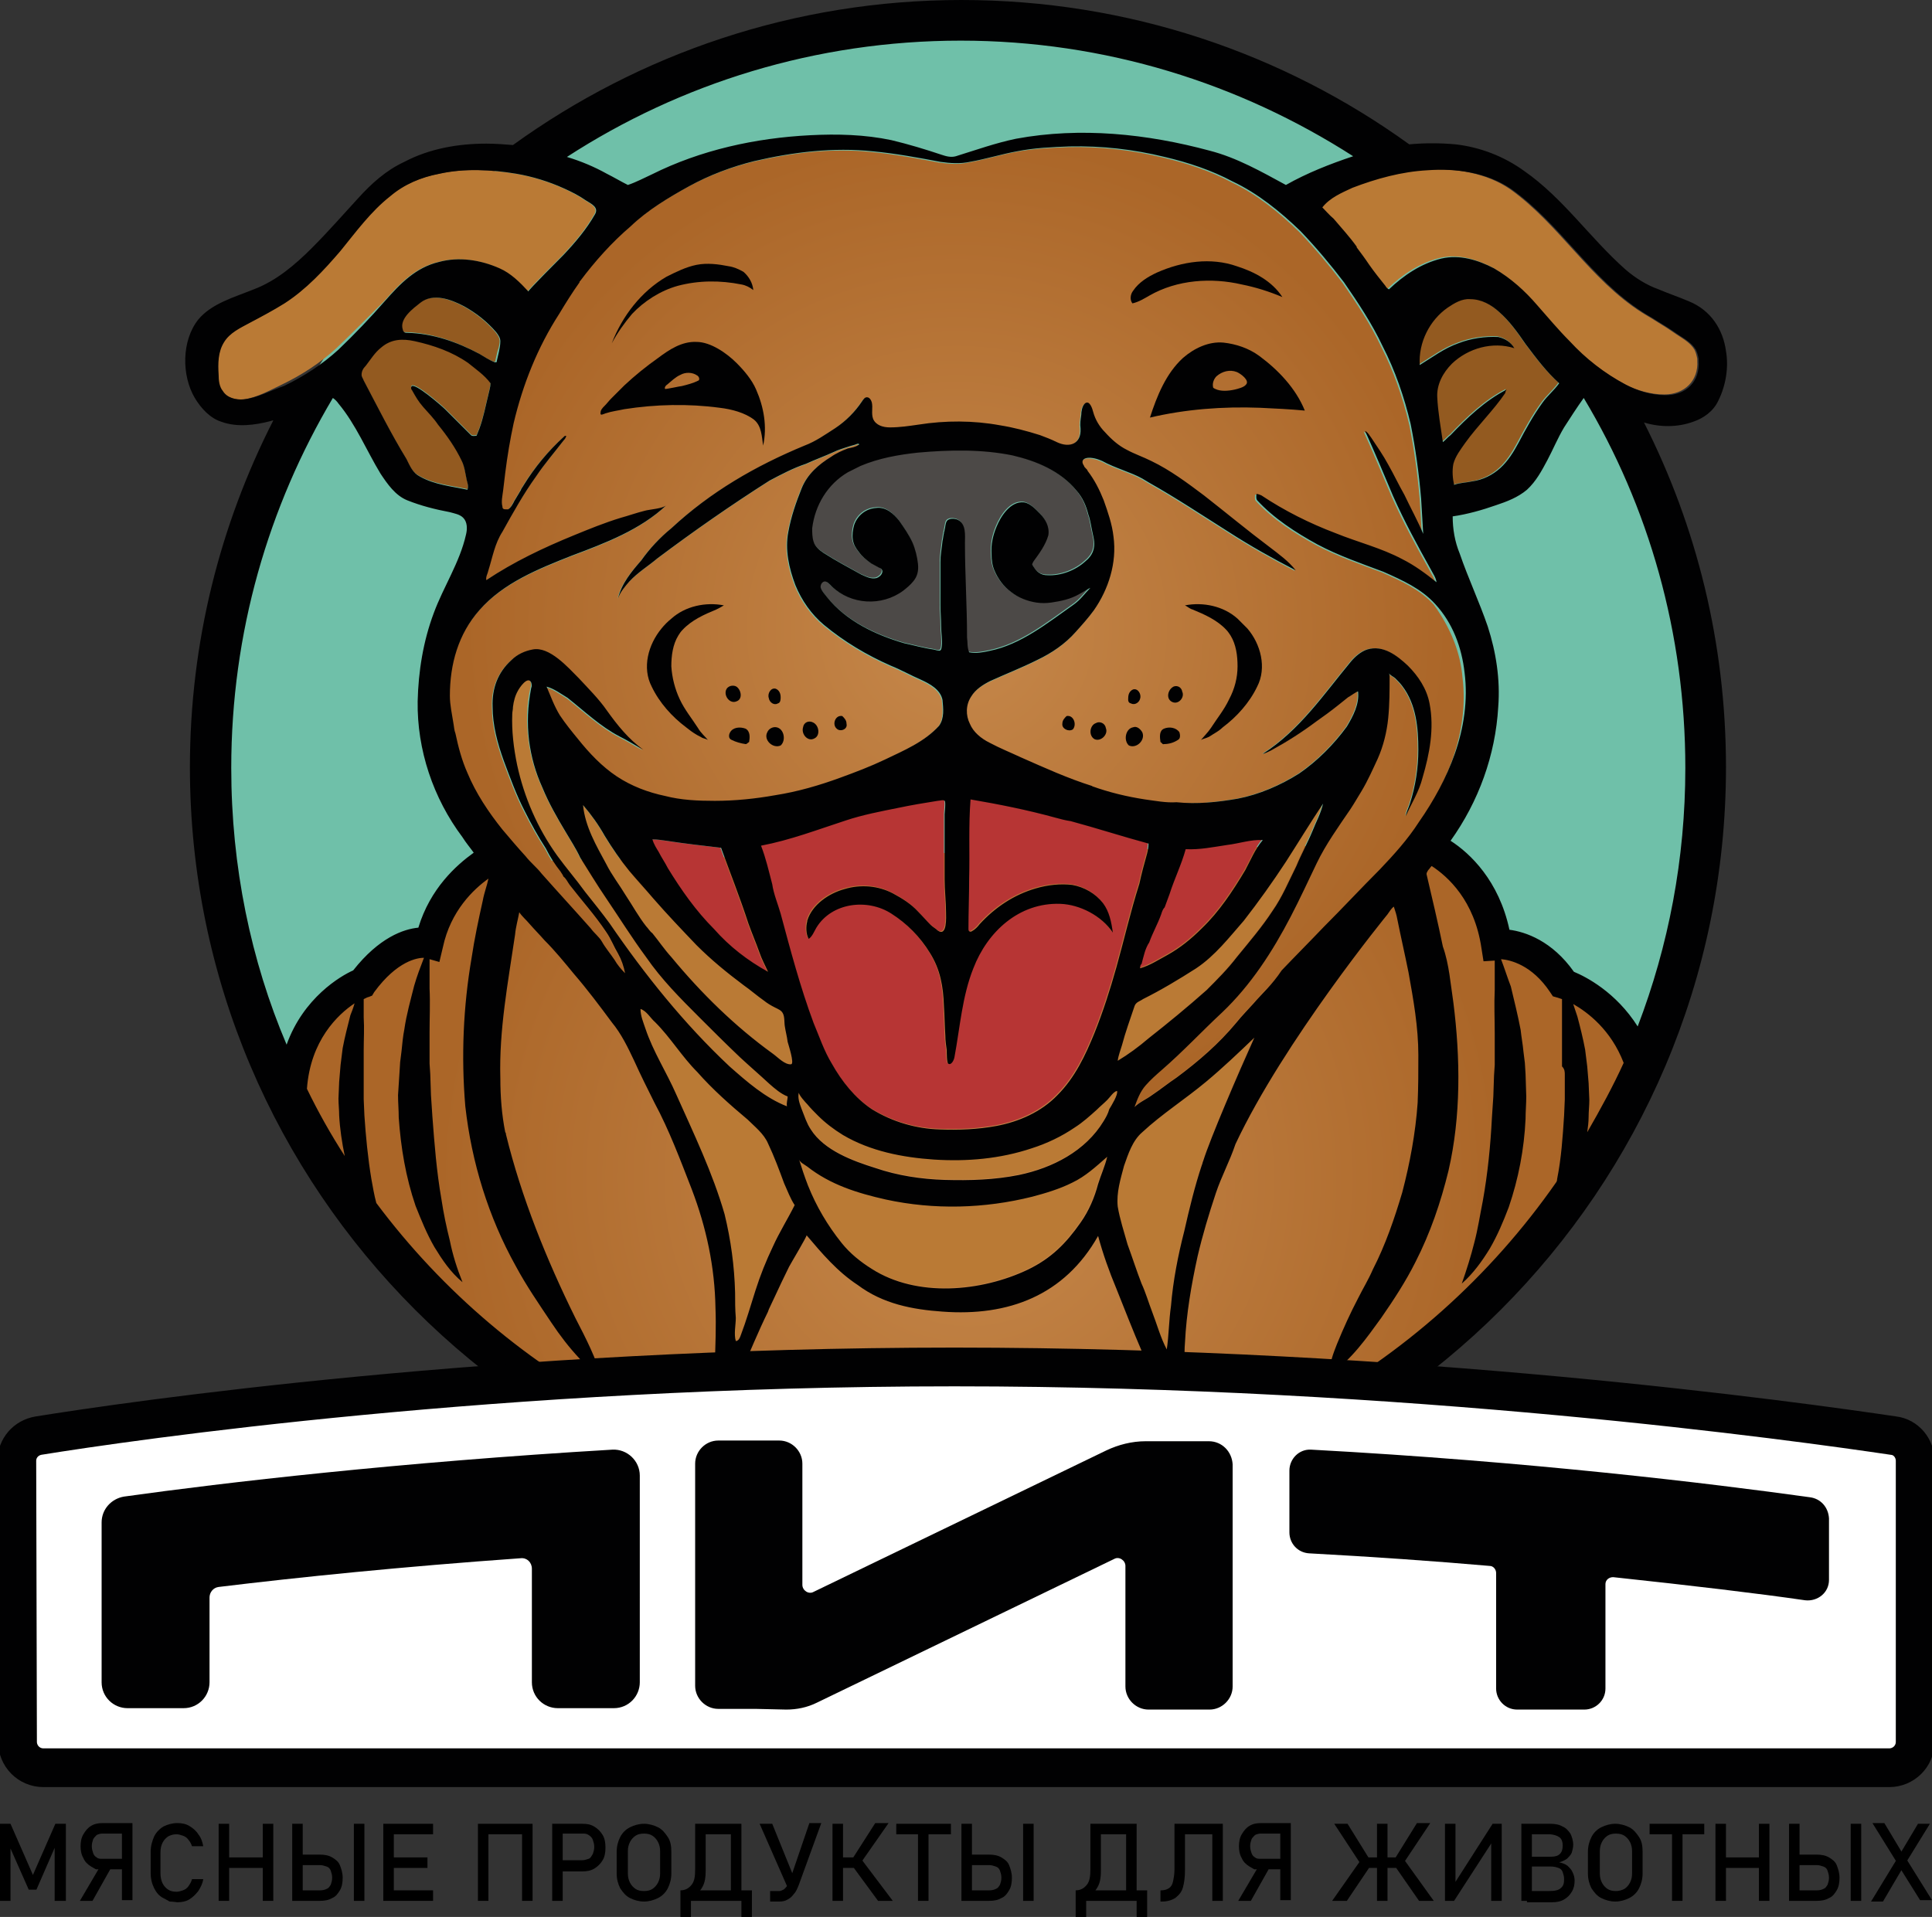 <?xml version="1.0" encoding="utf-8"?>
<svg viewBox="160.2 283.7 275.7 273.6" width="275.7" height="273.6" xmlns="http://www.w3.org/2000/svg">
  <rect x="160.2" y="283.7" width="275.7" height="273.6" fill="#333333" stroke="none"/>
  <defs>
    <style type="text/css">
	.st0{fill:#6FC0A9;}
	.st1{fill:url(#SVGID_1_);}
	.st2{fill:#BA7A35;}
	.st3{fill:#935A20;}
	.st4{fill:#B73534;}
	.st5{fill:#4C4947;}
	.st6{fill:url(#SVGID_2_);}
	.st7{fill:#010102;}
	.st8{fill:#FFFFFF;}
	.st9{fill:none;stroke:#010102;stroke-width:5.53;stroke-miterlimit:10;}
</style>
  </defs>
  <g>
    <g>
      <circle class="st0" cx="296.6" cy="392.6" r="107.1"/>
      <radialGradient id="SVGID_1_" cx="298.525" cy="451.826" r="75.796" gradientUnits="userSpaceOnUse">
        <stop offset="0" style="stop-color:#C6884B"/>
        <stop offset="1" style="stop-color:#AB6628"/>
      </radialGradient>
      <path class="st1" d="M230.9,406.7c0,0-6.8,1.6-9.4,11.7c0,0-4.4-1-9.5,5.7c0,0-7.6,2.3-9.2,11.6l-0.3,5.5c0,0,12.8,23.5,36.6,41.5 c0,0,31.9,16.9,52.7,16.8c1.6,0,7.7,0,9.1,0c20.2,0,53.7-15.5,53.7-15.5s25.7-15,39.9-47.3c0,0-2.1-9.2-11-12.7c0,0-2-5.8-9.5-5.7 c0,0,0-9.3-10.1-14.2L230.9,406.7z"/>
      <g>
        <path class="st2" d="M208.2,333.4c-2.3,2.1-4.9,3.8-7.8,5.2c-1.7,0.8-3.6,1.9-5.5,2.1c-1.1,0.1-2.4-0.2-3-1.2 c-0.5-0.6-0.6-1.5-0.6-2.3c-0.1-1.6-0.1-3.3,0.8-4.7c0.8-1.3,2.3-2,3.6-2.7c1.7-0.9,3.4-1.8,5-2.8c3.1-2,5.6-4.7,8-7.5 c2.2-2.7,4.3-5.6,7.1-7.8c2-1.7,4.4-2.7,7-3.2c3.6-0.8,7.4-0.6,11,0c2.3,0.4,4.6,1.1,6.8,2.1c1.1,0.5,2.1,1,3.1,1.7 c0.8,0.5,1.9,1,1.3,2c-1.2,2.1-2.8,4-4.5,5.8c-0.4,0.4-5.1,5.1-5,5.2c-1.2-1.3-2.5-2.6-4.1-3.3c-2.7-1.2-5.8-1.7-8.7-0.9 c-3.3,0.8-5.5,3.1-7.7,5.6C212.8,328.9,210.5,331.2,208.2,333.4z"/>
        <path class="st3" d="M231.2,333.8c-0.1,0.4-0.2,0.9-0.3,1.3c0,0.1,0,0.2-0.1,0.2c-0.1,0-0.1,0-0.2,0c-0.8-0.3-1.5-0.8-2.2-1.2 c-3.2-1.7-6.6-2.9-10.3-3c-0.2,0-0.4,0-0.5-0.2c-0.1-0.1-0.1-0.1-0.1-0.2c-0.4-1.5,1.6-3,2.6-3.8c1.8-1.4,4.3-0.5,6.2,0.5 c1.8,1,3.3,2.2,4.6,3.7c0.3,0.4,0.6,0.8,0.6,1.3C231.5,332.7,231.4,333.3,231.2,333.8z"/>
        <path class="st3" d="M220,351.6c-1-0.5-1.4-1.5-1.9-2.5c-2.2-3.6-4.1-7.4-6.1-11.2c-0.1-0.3-0.3-0.5-0.3-0.8 c0-0.5,0.2-0.9,0.6-1.3c0.7-0.9,1.3-1.9,2.2-2.6c1.5-1.3,3.1-1.3,4.9-0.9c2.7,0.6,5.3,1.5,7.6,3.1c1.1,0.9,2.3,1.7,3.2,2.9 c0,0.5-0.2,1.1-0.3,1.6c-0.4,1.6-0.7,3.3-1.3,4.9c-0.1,0.3-0.3,0.7-0.4,1c-0.3,0-0.6,0.1-0.8-0.1c-1.2-1.2-2.5-2.5-3.7-3.7 c-0.4-0.4-4.5-4-4.8-3.2c-0.1,0.2,0,0.4,0.1,0.5c0.5,0.9,0.9,1.6,1.6,2.4c0.7,0.8,1.5,1.6,2.1,2.5c1.3,1.6,2.5,3.3,3.4,5.2 c0.4,0.8,0.5,1.8,0.7,2.7c0.1,0.4,0.3,0.9,0.1,1.4C224.6,353,222.1,352.8,220,351.6z"/>
        <path class="st2" d="M235.6,389.3c0.3,2.3,0.9,4.5,1.9,6.7c0.9,2.2,2.1,4.3,3.3,6.3c0.7,1.2,1.5,2.4,2.1,3.7 c1.2,1.9,2.4,3.9,3.7,5.8c1.9,2.8,3.7,5.7,5.7,8.4c2.2,3.2,4.9,5.9,7.6,8.6c1.9,1.9,3.8,3.8,5.8,5.7c1.4,1.3,2.8,2.5,4.2,3.8 c0.8,0.7,1.6,1.4,2.6,1.8c0,0.4-0.2,0.9-0.1,1.4c-3.1-1.2-5.7-3.5-8.2-5.7c-6.5-6.1-12.1-13.1-17.1-20.4c-1.1-1.5-2.3-3-3.5-4.5 c-1.3-1.8-2.7-3.4-4-5.2c-2.8-3.9-4.7-8.3-5.7-12.9c-0.5-2.4-0.8-4.9-0.7-7.3c0-0.3,0.1-0.6,0.1-1c0.1-0.8,0.3-1.6,0.7-2.3 c0.2-0.4,1.4-2.2,1.9-1.2c0.1,0.3,0.1,0.6,0,0.8C235.3,384.4,235.3,386.9,235.6,389.3z"/>
        <path class="st2" d="M253.3,411.8c2,2.3,4.1,4.5,6.2,6.7c2.1,2.1,4.3,3.9,6.7,5.7c1,0.7,1.9,1.5,2.9,2.2c0.5,0.4,1,0.7,1.6,1 c0.4,0.2,0.9,0.4,1.1,0.8c0.3,0.5,0.2,1.4,0.3,1.9c0.1,0.7,0.3,1.4,0.4,2.2c0.1,0.4,1,3.1,0.5,3.2c-0.9,0.1-1.9-1-2.6-1.5 c-5.4-3.9-10.2-8.6-14.5-13.8l0,0c-1-1.1-1.8-2.3-2.7-3.4c-0.4-0.3-0.6-0.7-0.9-1c-1.1-1.4-1.9-2.9-2.9-4.4 c-0.9-1.5-2-2.9-2.8-4.5c-1.4-2.6-3-5.3-3.3-8.4c1.2,1.4,2.2,2.8,3.1,4.4c1.1,1.8,2.2,3.4,3.5,5 C251,409.3,252.1,410.5,253.3,411.8z"/>
        <path class="st4" d="M253.2,403.5c0.7,0,1.3,0.1,2,0.2c2.6,0.4,5.2,0.7,7.8,1c1.3,3.6,2.7,7.1,3.9,10.8c0.5,1.4,1.1,2.8,1.6,4.2 c0.3,0.9,0.8,1.8,1.2,2.7c-2.9-1.6-5.5-3.6-7.7-6.1c-2.6-2.6-4.7-5.6-6.6-8.7c-0.4-0.8-0.9-1.5-1.3-2.3 C253.8,404.7,253.4,404.1,253.2,403.5z"/>
        <path class="st2" d="M270.4,461.5c-1,2.1-1.8,4.1-2.5,6.3c-0.7,2.2-1.3,4.3-2.1,6.4c-0.1,0.3-0.3,0.8-0.7,0.8c-0.3-1,0-2.3,0-3.3 c0-1.2,0-2.4,0-3.5c-0.1-3.8-0.6-7.5-1.5-11.2c-1.7-5.9-4.4-11.5-6.9-17.1c-1.4-3.2-3.3-6.1-4.4-9.4c-0.3-0.9-0.7-1.8-0.7-2.8 c0.9,0.3,1.4,1.3,2.1,1.9c2.2,2.2,3.8,4.9,6,7.1c2.2,2.5,4.7,4.7,7.2,6.8c1,1,2.3,2,2.9,3.4c0.9,1.9,1.6,3.8,2.3,5.7 c0.5,1.1,0.9,2.2,1.5,3.1C272.5,457.6,271.3,459.5,270.4,461.5z"/>
        <path class="st2" d="M316.8,452.6c-0.5,1.9-1.3,3.8-2.5,5.5c-2.1,3-4.2,5.1-7.5,6.7c-6.7,3.2-15.9,4-22.3-0.1 c-1.6-1-3.1-2.2-4.3-3.7c-2-2.5-3.6-5.2-4.8-8.2c-0.5-1.3-0.9-2.5-1.3-3.8c0.1,0.5,0.8,0.8,1.2,1.1c3.3,2.6,7.2,3.8,11.2,4.7 c6.9,1.5,14.1,1.3,20.9-0.4c1.9-0.5,3.9-1.1,5.7-2c1.9-1,3.4-2.3,5.1-3.7C317.8,450.1,317.2,451.3,316.8,452.6z"/>
        <path class="st2" d="M318.5,442.1c-0.3,0.5-0.5,1-0.8,1.5c-2.6,4.3-7.3,6.7-12.1,7.7c-3.5,0.7-7,0.8-10.6,0.7 c-3.3-0.1-6.7-0.6-9.9-1.7c-3.2-1-7.3-2.5-9.2-5.5c-0.6-0.9-0.9-1.9-1.3-2.9c-0.3-0.8-0.6-1.6-0.4-2.4c-0.1,0.3,1,1.5,1.2,1.7 c0.5,0.6,1,1.1,1.5,1.6c1.1,1.1,2.3,2,3.6,2.8c3.9,2.3,8.5,3.2,13,3.5c4.7,0.3,9.4-0.1,13.9-1.6c2.2-0.7,4.3-1.7,6.2-3 c1.1-0.7,2.1-1.6,3.1-2.5c0.5-0.5,1-0.9,1.5-1.4c0.4-0.4,0.9-1.2,1.4-1.3C319.8,440,318.7,441.5,318.5,442.1z"/>
        <path class="st4" d="M319.4,421.7c-0.9,3.2-1.9,6.3-3.1,9.3c-1.3,3.2-2.8,6.4-5.3,8.9c-2.3,2.4-5.5,3.8-8.7,4.4 c-2.7,0.5-5.4,0.6-8.1,0.5c-3.4-0.1-6.8-1.1-9.7-2.9c-2.4-1.6-4.3-4-5.7-6.5c-1.1-1.8-1.8-3.9-2.6-5.8 c-1.9-5.1-3.3-10.4-4.7-15.6c-0.4-1.4-1-2.8-1.2-4.2c-0.5-1.9-0.9-3.7-1.6-5.5c4.2-0.8,8.1-2.3,12.1-3.6c2.4-0.8,5-1.3,7.5-1.8 c1.9-0.4,3.7-0.7,5.6-1c0.3,0,0.8-0.2,1,0c0.2,0.1,0,1.7,0,1.9c0,0.8,0,1.5,0,2.3c0,2.3,0,4.7,0,7c0,1.6,0.2,3.2,0.2,4.7 c0,0.6,0.2,3.6-1.2,2.6c-0.3-0.3-0.7-0.5-1-0.8c-0.6-0.6-1.2-1.3-1.8-1.9c-1-1.1-2.3-1.9-3.6-2.6c-2.1-1.1-4.6-1.3-6.9-0.6 c-2.2,0.6-4.6,2.2-5.3,4.5c0,0,0,0.1,0,0.1c-0.2,0.7-0.2,1.8,0.2,2.5c0.5-0.3,0.8-1.1,1.1-1.6c2.2-3.6,7.3-4.2,10.7-2 c2.2,1.4,4.1,3.3,5.5,5.6c1.5,2.4,1.9,4.8,2,7.6c0.1,1.4,0.1,2.8,0.2,4.2c0,0.7,0.1,1.4,0.2,2.1c0,0.4,0,1.7,0.2,1.9 c0.4,0.3,0.8-0.4,0.9-0.9c0.8-4.3,1.1-8.7,2.7-12.7c2-5.2,6.5-9.4,12.4-9.2c2.8,0.1,5.9,1.7,7.5,4.1c-0.2-1.5-0.5-3-1.4-4.2 c-1.1-1.4-2.7-2.3-4.4-2.6c-1.7-0.2-3.5,0-5.2,0.5c-3.1,0.9-5.8,2.7-8,5.1c-0.3,0.4-0.7,0.8-1.1,1c-0.1,0.1-0.3,0.1-0.4,0 c-0.1-0.1-0.1-0.2-0.1-0.3c0-2.4,0.1-4.9,0.1-7.3c0.1-3.7-0.1-7.5,0.2-11.2c4.1,0.7,8.1,1.5,12.1,2.6c0.7,0.2,1.5,0.4,2.2,0.5 c3.7,1,7.4,2.2,11.1,3.2c0,0.5-0.1,1-0.2,1.4c-0.4,1.4-0.8,2.9-1.1,4.3C321.4,413.8,320.5,417.8,319.4,421.7z"/>
        <path class="st5" d="M294.3,369.9c0,1,0.1,2,0.1,3c0,1,0.2,2,0.1,2.9c-0.1,0.9-0.3,0.7-1.2,0.5c-1.4-0.2-2.8-0.6-4.2-0.9 c-4.1-1.2-8.3-3.2-11-6.6c-0.3-0.4-0.8-0.9-0.9-1.4c0-0.4,0.2-0.7,0.5-0.8c0.4-0.1,0.8,0.4,1.1,0.7c2.7,2.6,7.1,2.9,10.2,0.6 c0.5-0.4,1-0.8,1.4-1.3c0.6-0.7,0.8-1.5,0.7-2.5c-0.1-1-0.4-2.2-0.8-3.1c-0.5-1.1-1.2-2.1-1.9-3.1c-0.8-1-1.9-2-3.3-1.8 c-1.4,0.1-2.6,1-3.1,2.4c-0.2,0.7-0.3,1.4-0.2,2.1c0.1,0.7,0.4,1.2,0.8,1.7c0.5,0.7,1.1,1.2,1.8,1.7c0.4,0.2,0.7,0.4,1.1,0.6 c0.3,0.1,0.6,0.3,0.5,0.7c-0.1,0.4-0.5,0.7-0.8,0.8c-0.8,0.2-1.5-0.2-2.2-0.5c-1.8-1-3.7-2-5.4-3.1c-0.6-0.4-1.2-0.9-1.4-1.6 c-0.2-0.6-0.2-1.3-0.2-1.9c0.4-3.3,2.2-6.3,5.1-8c0.6-0.3,1.2-0.6,1.8-0.9c2.6-1.1,5.4-1.6,8.2-1.9c4.5-0.4,9.1-0.5,13.5,0.4 c3.4,0.8,6.8,2.2,9.1,5c0.9,1,1.4,2.2,1.7,3.4c0.3,0.8,0.4,1.7,0.6,2.6c0.2,0.9,0.4,1.7,0.1,2.6c-0.2,0.6-0.6,1.1-1.1,1.5 c-1.4,1.3-3.5,2.1-5.4,2c-0.5,0-0.9-0.1-1.3-0.4c-0.3-0.2-0.5-0.5-0.7-0.8c-0.1-0.1-0.1-0.2-0.2-0.3c0-0.2,0.1-0.3,0.2-0.5 c0.8-1.1,1.7-2.3,2.1-3.7c0.2-1.2-0.4-2.3-1.2-3.1c-0.6-0.6-1.4-1.5-2.3-1.6c-1.9-0.2-3.3,2-3.9,3.5c-0.5,1.2-0.8,2.5-0.7,3.9 c0,0.8,0.1,1.6,0.4,2.3c0.5,1.2,1.3,2.3,2.4,3.1c1,0.8,2.3,1.3,3.6,1.5c0.7,0.1,1.4,0.1,2.1,0c1.4-0.2,2.8-0.5,4-1.2 c0.6-0.3,1.1-0.7,1.6-0.9c-0.8,0.8-1.4,1.7-2.4,2.4c-3.7,2.6-7.5,5.7-12,6.6c-0.9,0.2-1.9,0.4-2.9,0.2c-0.3-0.7-0.2-1.4-0.3-2.1 c0-4.5-0.3-9-0.3-13.5c0-1.1,0.2-2.7-1-3.3c-0.4-0.2-1.3-0.3-1.6,0.2c-0.2,0.3-0.2,0.9-0.3,1.2c0,0.2-0.1,0.3-0.1,0.5 c-0.1,0.4-0.1,0.7-0.2,1.1c-0.1,1-0.3,2-0.3,3C294.3,365.7,294.3,367.8,294.3,369.9z"/>
        <path class="st2" d="M332.3,425c-2.7,2.4-5.5,4.7-8.3,6.9c-1.4,1.2-2.9,2.3-4.4,3.2c0.1-0.8,0.4-1.5,0.6-2.2 c0.5-1.9,1.2-3.8,1.8-5.6c0.2-0.6,0.8-0.7,1.2-1c2.6-1.3,5.1-2.8,7.6-4.4c2.7-1.8,4.7-4.4,6.8-6.8c2.1-2.7,4.1-5.5,6-8.4 c1.8-2.8,3.5-5.6,5.3-8.3c-0.3,1.4-1,2.6-1.5,3.9c-0.7,1.7-1.6,3.3-2.3,5c-1.1,2.2-2,4.4-3.4,6.4c-1.5,2.3-3.3,4.4-5.1,6.6 C335.3,421.9,333.8,423.5,332.3,425L332.3,425z"/>
        <path class="st4" d="M337.8,407.8c-1.8,3-3.7,5.9-6.2,8.3c-1.5,1.5-3.1,2.8-4.9,3.8c-1.3,0.7-2.5,1.5-3.9,1.9 c0-0.2,0-0.5,0.2-0.6c0.3-1.1,0.5-2.2,1.1-3.1c0.5-1.4,1.2-2.6,1.7-4c0.1-0.3,0.2-0.7,0.5-1c0.2-0.6,0.5-1.3,0.7-1.9 c0.7-2.2,1.7-4.2,2.3-6.4c2,0.1,3.9-0.3,5.9-0.6c1.7-0.2,3.4-0.8,5.1-0.7C339.2,404.8,338.6,406.4,337.8,407.8z"/>
        <path class="st2" d="M331.8,449.4C331.8,449.4,331.8,449.4,331.8,449.4c-0.1,0.2-0.2,0.4-0.2,0.6c-1,3-1.8,6.3-2.5,9.4 c-0.9,3.5-1.6,7.1-1.9,10.7c-0.3,2.1-0.3,4.2-0.6,6.2c-0.9-1.7-1.4-3.6-2.1-5.4c-0.5-1.3-0.9-2.7-1.5-4c-0.7-1.8-1.3-3.7-2-5.6 c-0.5-1.8-1.1-3.6-1.4-5.4c-0.3-1.9,0.3-3.9,0.8-5.7c0.6-1.7,1.2-3.6,2.6-4.8c2.8-2.6,6.1-4.7,9.1-7.2c2.4-2,4.6-4.1,6.9-6.3 C336.8,436.8,332.8,446.1,331.8,449.4z"/>
        <radialGradient id="SVGID_2_" cx="296.752" cy="373.414" r="70.319" gradientUnits="userSpaceOnUse">
          <stop offset="0" style="stop-color:#C6884B"/>
          <stop offset="1" style="stop-color:#AB6628"/>
        </radialGradient>
        <path class="st6" d="M368.9,380.4c0.5,3.9-0.1,7.9-1.4,11.6c-1.2,3.4-3,6.7-5.1,9.7c-1.6,2.5-3.6,4.7-5.6,6.8 c-2.7,2.7-5.3,5.5-8,8.2c-2,2.1-4,4.1-6,6.2c-1.3,1.3-2.6,2.6-3.8,4c-0.8,0.9-1.7,1.8-2.5,2.8c-2.5,3-5.4,5.5-8.5,7.8 c-1.2,0.8-2.3,1.7-3.5,2.5c-0.8,0.6-1.8,1-2.5,1.7c0.4-1.1,0.8-2.2,1.6-3.1c0.7-0.8,1.5-1.5,2.3-2.2c3-2.6,5.7-5.5,8.6-8.2 c4.1-3.9,7.2-8.7,9.8-13.7c1.3-2.5,2.5-5.1,3.7-7.6c1.3-2.7,3.1-5.2,4.8-7.7c0.6-0.9,1.1-1.8,1.6-2.6c0.9-1.5,1.6-3.1,2.3-4.6 c0.8-1.8,1.3-3.8,1.5-5.8c0.2-2,0.2-4,0.2-5.9c0-0.2,0-0.3-0.1-0.5c0.2,0.3,0.7,0.5,0.9,0.7c0.4,0.4,0.7,0.7,1,1.1 c2,2.6,2.3,6,2.3,9.1c0,2.6-0.4,5.2-1.2,7.7c-0.2,0.6-0.5,1.2-0.6,1.8c0.8-1.8,1.9-3.5,2.4-5.5c1-3.4,1.7-7,1-10.6 c-0.4-2.1-1.6-3.9-3.1-5.4c-1.5-1.4-3.5-3-5.8-2.3c-0.9,0.3-1.7,1-2.3,1.7c-3.9,4.7-7.3,9.8-12.6,13.2c0.4-0.1,0.8-0.3,1.2-0.5 c2.2-1.2,4.4-2.6,6.4-4.1c1-0.7,2.1-1.5,3.1-2.3c0.5-0.4,1-0.8,1.5-1.2c0.1,0,1.3-0.9,1.4-0.8c0.2,1.8-0.7,3.5-1.6,5 c-1.9,2.6-4.2,4.9-6.8,6.7c-2.7,1.7-5.7,3-8.8,3.6c-2.9,0.5-5.8,0.8-8.7,0.6c-1.5,0.1-3-0.2-4.5-0.4c-2.6-0.4-5.1-1-7.6-1.9 l0.1,0c-3.5-1.1-6.8-2.6-10.2-4.1c-1.5-0.7-3-1.3-4.5-2.1c-1.2-0.6-2.3-1.5-2.8-2.7c-0.6-1.2-0.6-2.7,0.2-3.9 c0.6-1,1.7-1.7,2.7-2.2l0,0c2.2-1,4.5-1.9,6.7-3c2.1-1,4-2.3,5.5-4c0.9-1,1.8-2,2.6-3.1c2.1-3,3.3-6.8,2.8-10.5 c-0.2-1.8-0.8-3.5-1.4-5.2c-0.6-1.5-1.3-2.9-2.3-4.2c0-0.1-0.1-0.2-0.3-0.4c0,0,0,0,0,0c-0.1-0.1-0.2-0.2-0.2-0.3 c-0.8-1.1,0.6-1.6,2.6-0.7c0,0,0,0,0,0c1.8,1,4.1,1.6,5.7,2.5c0.3,0.2,0.7,0.4,1,0.6c3.9,2.2,7.5,4.6,11.3,7 c3.1,2,6.3,3.8,9.6,5.5c-1-1.3-2.4-2.3-3.7-3.3c-3.2-2.4-6.2-4.9-9.4-7.4c-2.4-1.8-4.8-3.6-7.5-4.9c-1.2-0.6-2.4-1-3.5-1.6 c-1.2-0.6-2.2-1.5-3.1-2.5c-0.8-0.8-1.4-1.8-1.7-2.9c-0.1-0.4-0.5-1.8-1.2-1.2c-0.4,0.4-0.5,1.2-0.5,1.6c-0.1,0.7-0.2,1.3-0.1,2 c0.1,2.1-1.5,2.8-3.4,1.9c0,0,0,0,0,0c-0.8-0.4-1.6-0.7-2.4-1c-1.9-0.6-3.8-1.1-5.7-1.4c-3.8-0.7-7.8-0.7-11.6-0.1 c-1.4,0.2-2.7,0.4-4.1,0.4c-1,0-2-0.3-2.4-1.2c-0.3-0.8,0-1.6-0.2-2.4c-0.1-0.3-0.3-0.7-0.7-0.7c-0.3,0-0.5,0.3-0.7,0.6 c-1,1.5-2.3,2.8-3.8,3.8c-1.4,0.9-2.8,1.9-4.4,2.5c-7,2.9-13.4,6.6-19,11.8c-1.6,1.3-3.1,2.9-4.3,4.6c-1.4,1.6-2.8,3.3-3.3,5.4 c0.3-0.9,1-1.7,1.6-2.4c1.2-1.3,2.7-2.2,4-3.3c5.2-3.9,10.5-7.6,16-11.1c1.7-0.9,3.4-1.8,5.2-2.4c1.3-0.6,2.7-1.1,4-1.7 c0.6-0.3,1.3-0.5,1.9-0.7c0.3-0.1,0.6-0.2,1-0.3c0.1,0,0.6-0.3,0.7-0.1c0,0,0,0.1-0.1,0.1c-0.4,0.3-1,0.4-1.5,0.5 c-0.8,0.3-1.7,0.7-2.4,1.2c-1.8,1.1-3.4,2.5-4.2,4.5c-0.8,2-1.5,4-1.9,6.2c-0.5,2.6,0.1,5.2,1,7.6c0.9,2.2,2.3,4.2,4.1,5.7 c2.9,2.4,6.1,4.3,9.5,5.8c1.5,0.6,2.9,1.4,4.3,2l0,0c1.3,0.6,2.8,1.4,3.1,2.9c0.1,1.2,0.3,2.6-0.5,3.7c-2.1,2.3-5,3.5-7.7,4.8 c-2.1,1-4.2,1.8-6.4,2.6c-3,1.1-6.1,2-9.3,2.5c-2.8,0.5-5.7,0.8-8.6,0.8c-2.4,0-4.8-0.1-7.1-0.7c-2.4-0.5-4.8-1.4-6.9-2.8 c-2.1-1.4-3.9-3.3-5.5-5.3c-0.9-1.1-1.8-2.2-2.6-3.4c-0.8-1.3-1.3-2.7-1.9-4.1c1.1,0.3,2,1,3,1.6c2.4,1.9,4.7,4.1,7.4,5.5 c1.2,0.6,2.3,1.3,3.4,1.9c-2.1-1.5-3.7-3.5-5.2-5.6c-1.1-1.6-2.7-3.2-4-4.6c-1.5-1.5-4.2-4.6-6.6-4.1c-1.1,0.2-2.2,0.7-3,1.5 c-2,1.8-2.8,4.1-2.7,6.7c0,2.6,0.7,5.2,1.6,7.7c0.9,2.4,1.8,4.9,3,7.2c0.9,1.8,1.9,3.6,3,5.3c0.6,1.2,1.3,2.3,2.1,3.3 c0.1,0.2,0.3,0.4,0.4,0.7c0.4,0.3,0.6,0.8,0.9,1.2c1.7,2.2,3.6,4.3,5.2,6.7l0,0c0.7,1,1.1,2.1,1.7,3.1c0.5,0.9,0.8,1.8,1,2.8 c-0.6-0.6-1.1-1.2-1.5-1.9c-0.6-0.9-1.3-1.7-1.8-2.6c-0.4-0.7-1.1-1.2-1.6-1.9c-2.3-2.6-4.7-5.2-7-7.8l0,0 c-0.7-0.9-1.6-1.6-2.3-2.5c-1.1-1.2-2.2-2.5-3.3-3.8c-2-2.5-3.8-5.2-5-8.1c-0.8-1.8-1.3-3.7-1.7-5.6c-0.2-0.5-0.2-1-0.3-1.5 c-0.2-1.3-0.5-2.6-0.5-3.9c0-4.5,1.2-8.8,4.2-12.2c3.4-3.9,8.4-5.9,13.2-7.8c4.8-1.8,9.8-3.7,13.5-7.2c-0.5,0.5-2.4,0.6-3.1,0.8 c-1.2,0.3-2.3,0.7-3.4,1c-2.3,0.7-4.5,1.6-6.7,2.5c-4.4,1.8-8.6,3.8-12.5,6.4c-0.1-0.5,0.2-0.9,0.3-1.4c0.6-1.9,0.9-3.8,2-5.5 c1.5-2.7,3-5.4,4.8-7.9c1.2-1.8,2.6-3.4,3.9-5.1c0.2-0.2,0.4-0.5,0.4-0.7c-0.1,0-0.2,0-0.3,0.1c-2.3,2.1-4.2,4.4-5.8,7 c-0.1,0.2-0.3,0.4-0.4,0.7c-0.3,0.5-0.6,1-0.9,1.5c-0.2,0.4-0.5,1-0.9,1.2c0,0-0.1,0-0.2,0c-0.2,0-0.4,0-0.5-0.1 c-0.1-0.1-0.1-0.2-0.2-0.3c-0.2-0.7,0-1.5,0.1-2.3c0.1-0.9,0.2-1.7,0.3-2.5c0.3-2.4,0.7-4.8,1.2-7.1c1.3-5.5,3.4-10.8,6.5-15.6 c0.9-1.5,1.9-3.1,2.9-4.5l0-0.1l0.1-0.1c2.1-2.8,4.5-5.5,7.2-7.8c2.4-2.3,5.4-4.1,8.3-5.7c2.9-1.6,6.1-2.8,9.3-3.6 c5.6-1.3,11.3-2,17-1.4c3.2,0.3,6.4,0.9,9.6,1.5c1.4,0.2,2.8,0.3,4.2,0c2.3-0.4,4.5-1.1,6.7-1.5c2.5-0.5,5-0.6,7.5-0.7 c4.6-0.1,9.1,0.4,13.6,1.5c3.4,0.8,6.7,1.9,9.7,3.5c3.6,1.7,6.8,4.3,9.7,7.1c2.2,2.3,4.3,4.8,6.2,7.3c2,2.9,4,5.9,5.5,9.1 c1.8,3.5,3.1,7.3,4,11.1c0.7,3.5,1.2,7.1,1.5,10.7c0.1,1.7,0.2,3.3,0.3,5c-0.8-1.9-1.8-3.7-2.7-5.6c-0.8-1.4-1.5-2.9-2.3-4.3 c-0.7-1.3-1.6-2.6-2.4-3.8c-0.3-0.4-0.5-0.8-0.9-1c1.4,3.1,2.7,6.2,4,9.3c1.6,3.6,3.5,7.1,5.4,10.5c0.3,0.6,0.7,1.1,0.8,1.8 c-1.5-1.2-3.1-2.4-4.9-3.3c-3-1.6-6.3-2.4-9.5-3.7c-3.7-1.4-7.3-3.2-10.6-5.4c-0.2-0.1-0.5-0.2-0.7-0.2c0,0.3-0.1,0.6,0.1,0.9 c2.4,2.6,5.5,4.6,8.6,6.3c3,1.6,6.2,2.7,9.4,3.9c2.7,1.2,5.4,2.4,7.4,4.6C367.2,373.3,368.6,376.8,368.9,380.4z"/>
        <path class="st3" d="M380.1,341.2c-1.3,1.8-2.4,3.8-3.4,5.7c-0.7,1.3-1.5,2.6-2.6,3.6c-1.1,1-2.5,1.7-4,1.9 c-0.9,0.2-1.8,0.2-2.6,0.5c-0.1-1-0.2-2.1,0-3.1c0.3-1.1,1-2,1.7-3c1.8-2.5,4-4.6,5.7-7.1c0-0.1,0.1-0.4,0.2-0.5 c-3.1,1.6-5.6,4-8,6.5c-0.4,0.3-0.7,0.7-1.1,1c-0.3-2.1-0.7-4.3-0.8-6.4c-0.1-1.8,0.8-3.5,2.1-4.8c2.3-2.2,5.8-3.2,8.9-2.2 c-0.5-0.9-1.4-1.4-2.3-1.6c-1.9-0.1-3.9,0.2-5.7,0.9c-2,0.7-3.7,2-5.5,3.1c-0.2-3.2,1.4-6.4,4-8.2c0.9-0.6,2-1.3,3.2-1.2 c1.6,0,3,0.8,4.1,1.8c1.5,1.3,2.7,3,3.8,4.6c1.5,2,3,4,4.8,5.6C381.8,339.4,380.8,340.2,380.1,341.2z"/>
        <path class="st2" d="M397.7,340c-2,0-4-0.6-5.7-1.5c-3-1.6-5.7-3.7-8-6.2c-1.6-1.6-3.1-3.4-4.6-5.1c-1.8-2.1-3.8-3.9-6.2-5.3 c-2.3-1.2-4.9-2-7.5-1.4c-2.9,0.7-5.4,2.4-7.5,4.4c-0.2-0.1-0.4-0.3-0.5-0.5c-0.8-1-1.6-2-2.3-3l0,0c-0.6-0.9-1.2-1.7-1.8-2.5 l0-0.1c-1-1.4-2.2-2.7-3.3-4c-0.6-0.5-1.1-1.1-1.6-1.6c1.1-1.4,2.8-2.1,4.3-2.8c3.4-1.3,7-2.3,10.7-2.5c4.1-0.2,8.5,0.4,12,2.8 c7,5,11.4,12.9,18.8,17.6c0.6,0.4,1.2,0.7,1.8,1.1c1,0.6,2.1,1.3,3.1,2c0.9,0.6,2,1.2,2.6,2.2c0.2,0.4,0.3,0.8,0.4,1.3 c0,0.1,0,0.2,0,0.3C402.6,338,400.6,340,397.7,340z"/>
      </g>
      <g>
        <path class="st7" d="M401.8,343.9c1.5-0.5,2.9-1.5,3.6-3c1.1-2.2,1.5-4.8,1.1-7.1c-0.4-3-2.1-5.8-5.3-7.1 c-1.4-0.6-2.9-1.1-4.3-1.7c-1.7-0.6-3.3-1.6-4.7-2.8c-5.1-4.5-8.9-10.2-14.5-14.1c-2.9-2.1-6.3-3.4-9.8-3.8 c-2.2-0.2-4.4-0.2-6.6,0c-18-13-40.1-20.6-63.9-20.6c-23.9,0-46,7.7-64,20.7c-1.2-0.1-2.5-0.2-3.8-0.2c-4,0-8.1,0.7-11.7,2.6 c-2.6,1.2-4.7,3.1-6.6,5.2c-2.2,2.4-4.3,4.8-6.6,7.1c-2.4,2.4-5.1,4.7-8.3,5.9c-2.7,1.1-6,2-7.9,4.3c-2.4,3-2.4,8-0.5,11.2 c0.9,1.5,2.2,2.9,3.8,3.4c2.2,0.8,4.7,0.5,7-0.1c0.1,0,0.2-0.1,0.4-0.1c-7.6,14.9-11.9,31.7-11.9,49.5 c0,60.4,49.2,109.6,109.6,109.6c60.4,0,109.6-49.2,109.6-109.6c0-17.7-4.2-34.4-11.7-49.2C397.1,344.7,399.6,344.7,401.8,343.9z M375.9,310.7c7,5,11.4,12.9,18.8,17.6c0.6,0.4,1.2,0.7,1.8,1.1c1,0.6,2.1,1.3,3.1,2c0.9,0.6,2,1.2,2.6,2.2 c0.2,0.4,0.3,0.8,0.4,1.3c0,0.1,0,0.2,0,0.3c0.2,3-1.8,4.9-4.7,4.9c-2,0-4-0.6-5.7-1.5c-3-1.6-5.7-3.7-8-6.2 c-1.6-1.6-3.1-3.4-4.6-5.1c-1.8-2.1-3.8-3.9-6.2-5.3c-2.3-1.2-4.9-2-7.5-1.4c-2.9,0.7-5.4,2.4-7.5,4.4c-0.2-0.1-0.4-0.3-0.5-0.5 c-0.8-1-1.6-2-2.3-3l0,0c-0.6-0.9-1.2-1.7-1.8-2.5l0-0.1c-1-1.4-2.2-2.7-3.3-4c-0.6-0.5-1.1-1.1-1.6-1.6c1.1-1.4,2.8-2.1,4.3-2.8 c3.4-1.3,7-2.3,10.7-2.5C368,307.7,372.4,308.3,375.9,310.7z M386.5,340.4L386.5,340.4C386.4,340.4,386.4,340.4,386.5,340.4 C386.5,340.4,386.5,340.4,386.5,340.4z M317.7,443.7c-2.6,4.3-7.3,6.7-12.1,7.7c-3.5,0.7-7,0.8-10.6,0.7 c-3.3-0.1-6.7-0.6-9.9-1.7c-3.2-1-7.3-2.5-9.2-5.5c-0.6-0.9-0.9-1.9-1.3-2.9c-0.3-0.8-0.6-1.6-0.4-2.4c-0.1,0.3,1,1.5,1.2,1.7 c0.5,0.6,1,1.1,1.5,1.6c1.1,1.1,2.3,2,3.6,2.8c3.9,2.3,8.5,3.2,13,3.5c4.7,0.3,9.4-0.1,13.9-1.6c2.2-0.7,4.3-1.7,6.2-3 c1.1-0.7,2.1-1.6,3.1-2.5c0.5-0.5,1-0.9,1.5-1.4c0.4-0.4,0.9-1.2,1.4-1.3c0.2,0.5-0.8,2.1-1.1,2.6 C318.3,442.7,318,443.2,317.7,443.7z M318.2,448.8c-0.3,1.3-0.9,2.6-1.3,3.9c-0.5,1.9-1.3,3.8-2.5,5.5c-2.1,3-4.2,5.1-7.5,6.7 c-6.7,3.2-15.9,4-22.3-0.1c-1.6-1-3.1-2.2-4.3-3.7c-2-2.5-3.6-5.2-4.8-8.2c-0.5-1.3-0.9-2.5-1.3-3.8c0.1,0.5,0.8,0.8,1.2,1.1 c3.3,2.6,7.2,3.8,11.2,4.7c6.9,1.5,14.1,1.3,20.9-0.4c1.9-0.5,3.9-1.1,5.7-2C315.1,451.6,316.6,450.2,318.2,448.8z M319.5,421.8 c-0.9,3.2-1.9,6.3-3.1,9.3c-1.3,3.2-2.8,6.4-5.3,8.9c-2.3,2.4-5.5,3.8-8.7,4.4c-2.7,0.5-5.4,0.6-8.1,0.5 c-3.4-0.1-6.8-1.1-9.7-2.9c-2.4-1.6-4.3-4-5.7-6.5c-1.1-1.8-1.8-3.9-2.6-5.8c-1.9-5.1-3.3-10.4-4.7-15.6c-0.4-1.4-1-2.8-1.2-4.2 c-0.5-1.9-0.9-3.7-1.6-5.5c4.2-0.8,8.1-2.3,12.1-3.6c2.4-0.8,5-1.3,7.5-1.8c1.9-0.4,3.7-0.7,5.6-1c0.3,0,0.8-0.2,1,0 c0.2,0.1,0,1.7,0,1.9c0,0.8,0,1.5,0,2.3c0,2.3,0,4.7,0,7c0,1.6,0.2,3.2,0.2,4.7c0,0.6,0.2,3.6-1.2,2.6c-0.3-0.3-0.7-0.5-1-0.8 c-0.6-0.6-1.2-1.3-1.8-1.9c-1-1.1-2.3-1.9-3.6-2.6c-2.1-1.1-4.6-1.3-6.9-0.6c-2.2,0.6-4.6,2.2-5.3,4.5c0,0,0,0.1,0,0.1 c-0.2,0.7-0.2,1.8,0.2,2.5c0.5-0.3,0.8-1.1,1.1-1.6c2.2-3.6,7.3-4.2,10.7-2c2.2,1.4,4.1,3.3,5.5,5.6c1.5,2.4,1.9,4.8,2,7.6 c0.1,1.4,0.1,2.8,0.2,4.2c0,0.7,0.1,1.4,0.2,2.1c0,0.4,0,1.7,0.2,1.9c0.4,0.3,0.8-0.4,0.9-0.9c0.8-4.3,1.1-8.7,2.7-12.7 c2-5.2,6.5-9.4,12.4-9.2c2.8,0.1,5.9,1.7,7.5,4.1c-0.2-1.5-0.5-3-1.4-4.2c-1.1-1.4-2.7-2.3-4.4-2.6c-1.7-0.2-3.5,0-5.2,0.5 c-3.1,0.9-5.8,2.7-8,5.1c-0.3,0.4-0.7,0.8-1.1,1c-0.1,0.1-0.3,0.1-0.4,0c-0.1-0.1-0.1-0.2-0.1-0.3c0-2.4,0.1-4.9,0.1-7.3 c0.1-3.7-0.1-7.5,0.2-11.2c4.1,0.7,8.1,1.5,12.1,2.6c0.7,0.2,1.5,0.4,2.2,0.5c3.7,1,7.4,2.2,11.1,3.2c0,0.5-0.1,1-0.2,1.4 c-0.4,1.4-0.8,2.9-1.1,4.3C321.5,413.9,320.6,417.9,319.5,421.8z M265.1,468.2c-0.1-3.8-0.6-7.5-1.5-11.2 c-1.7-5.9-4.4-11.5-6.9-17.1c-1.4-3.2-3.3-6.1-4.4-9.4c-0.3-0.9-0.7-1.8-0.7-2.8c0.9,0.3,1.4,1.3,2.1,1.9c2.2,2.2,3.8,4.9,6,7.1 c2.2,2.5,4.7,4.7,7.2,6.8c1,1,2.3,2,2.9,3.4c0.9,1.9,1.6,3.8,2.3,5.7c0.5,1.1,0.9,2.2,1.5,3.1c-1,2-2.2,3.9-3.1,5.9 c-1,2.1-1.8,4.1-2.5,6.3c-0.7,2.2-1.3,4.3-2.1,6.4c-0.1,0.3-0.3,0.8-0.7,0.8c-0.3-1,0-2.3,0-3.3 C265.1,470.6,265.1,469.4,265.1,468.2z M235.7,389.4c0.3,2.3,0.9,4.5,1.9,6.7c0.9,2.2,2.1,4.3,3.3,6.3c0.7,1.2,1.5,2.4,2.1,3.7 c1.2,1.9,2.4,3.9,3.7,5.8c1.9,2.8,3.7,5.7,5.7,8.4c2.2,3.2,4.9,5.9,7.6,8.6c1.9,1.9,3.8,3.8,5.8,5.7c1.4,1.3,2.8,2.5,4.2,3.8 c0.8,0.7,1.6,1.4,2.6,1.8c0,0.4-0.2,0.9-0.1,1.4c-3.1-1.2-5.7-3.5-8.2-5.7c-6.5-6.1-12.1-13.1-17.1-20.4c-1.1-1.5-2.3-3-3.5-4.5 c-1.3-1.8-2.7-3.4-4-5.2c-2.8-3.9-4.7-8.3-5.7-12.9c-0.5-2.4-0.8-4.9-0.7-7.3c0-0.3,0.1-0.6,0.1-1c0.1-0.8,0.3-1.6,0.7-2.3 c0.2-0.4,1.4-2.2,1.9-1.2c0.1,0.3,0.1,0.6,0,0.8C235.5,384.5,235.4,386.9,235.7,389.4z M253.4,411.9c2,2.3,4.1,4.5,6.2,6.7 c2.1,2.1,4.3,3.9,6.7,5.7c1,0.7,1.9,1.5,2.9,2.2c0.5,0.4,1,0.7,1.6,1c0.4,0.2,0.9,0.4,1.1,0.8c0.3,0.5,0.2,1.4,0.3,1.9 c0.1,0.7,0.3,1.4,0.4,2.2c0.1,0.4,1,3.1,0.5,3.2c-0.9,0.1-1.9-1-2.6-1.5c-5.4-3.9-10.2-8.6-14.5-13.8l0,0c-1-1.1-1.8-2.3-2.7-3.4 c-0.4-0.3-0.6-0.7-0.9-1c-1.1-1.4-1.9-2.9-2.9-4.4c-0.9-1.5-2-2.9-2.8-4.5c-1.4-2.6-3-5.3-3.3-8.4c1.2,1.4,2.2,2.8,3.1,4.4 c1.1,1.8,2.2,3.4,3.5,5C251.1,409.3,252.3,410.6,253.4,411.9z M253.3,403.5c0.7,0,1.3,0.1,2,0.2c2.6,0.4,5.2,0.7,7.8,1 c1.3,3.6,2.7,7.1,3.9,10.8c0.5,1.4,1.1,2.8,1.6,4.2c0.3,0.9,0.8,1.8,1.2,2.7c-2.9-1.6-5.5-3.6-7.7-6.1c-2.6-2.6-4.7-5.6-6.6-8.7 c-0.4-0.8-0.9-1.5-1.3-2.3C253.9,404.8,253.5,404.2,253.3,403.5z M294.4,370c0,1,0.1,2,0.1,3c0,1,0.2,2,0.1,2.9 c-0.1,0.9-0.3,0.7-1.2,0.5c-1.4-0.2-2.8-0.6-4.2-0.9c-4.1-1.2-8.3-3.2-11-6.6c-0.3-0.4-0.8-0.9-0.9-1.4c0-0.4,0.2-0.7,0.5-0.8 c0.4-0.1,0.8,0.4,1.1,0.7c2.7,2.6,7.1,2.9,10.2,0.6c0.5-0.4,1-0.8,1.4-1.3c0.6-0.7,0.8-1.5,0.7-2.5c-0.1-1-0.4-2.2-0.8-3.1 c-0.5-1.1-1.2-2.1-1.9-3.1c-0.8-1-1.9-2-3.3-1.8c-1.4,0.1-2.6,1-3.1,2.4c-0.2,0.7-0.3,1.4-0.2,2.1c0.1,0.7,0.4,1.2,0.8,1.7 c0.5,0.7,1.1,1.2,1.8,1.7c0.4,0.2,0.7,0.4,1.1,0.6c0.3,0.1,0.6,0.3,0.5,0.7c-0.1,0.4-0.5,0.7-0.8,0.8c-0.8,0.2-1.5-0.2-2.2-0.5 c-1.8-1-3.7-2-5.4-3.1c-0.6-0.4-1.2-0.9-1.4-1.6c-0.2-0.6-0.2-1.3-0.2-1.9c0.4-3.3,2.2-6.3,5.1-8c0.6-0.3,1.2-0.6,1.8-0.9 c2.6-1.1,5.4-1.6,8.2-1.9c4.5-0.4,9.1-0.5,13.5,0.4c3.4,0.8,6.8,2.2,9.1,5c0.9,1,1.4,2.2,1.7,3.4c0.3,0.8,0.4,1.7,0.6,2.6 c0.2,0.9,0.4,1.7,0.1,2.6c-0.2,0.6-0.6,1.1-1.1,1.5c-1.4,1.3-3.5,2.1-5.4,2c-0.5,0-0.9-0.1-1.3-0.4c-0.3-0.2-0.5-0.5-0.7-0.8 c-0.1-0.1-0.1-0.2-0.2-0.3c0-0.2,0.1-0.3,0.2-0.5c0.8-1.1,1.7-2.3,2.1-3.7c0.2-1.2-0.4-2.3-1.2-3.1c-0.6-0.6-1.4-1.5-2.3-1.6 c-1.9-0.2-3.3,2-3.9,3.5c-0.5,1.2-0.8,2.5-0.7,3.9c0,0.8,0.1,1.6,0.4,2.3c0.5,1.2,1.3,2.3,2.4,3.1c1,0.8,2.3,1.3,3.6,1.5 c0.7,0.1,1.4,0.1,2.1,0c1.4-0.2,2.8-0.5,4-1.2c0.6-0.3,1.1-0.7,1.6-0.9c-0.8,0.8-1.4,1.7-2.4,2.4c-3.7,2.6-7.5,5.7-12,6.6 c-0.9,0.2-1.9,0.4-2.9,0.2c-0.3-0.7-0.2-1.4-0.3-2.1c0-4.5-0.3-9-0.3-13.5c0-1.1,0.2-2.7-1-3.3c-0.4-0.2-1.3-0.3-1.6,0.2 c-0.2,0.3-0.2,0.9-0.3,1.2c0,0.2-0.1,0.3-0.1,0.5c-0.1,0.4-0.1,0.7-0.2,1.1c-0.1,1-0.3,2-0.3,3 C294.4,365.8,294.4,367.9,294.4,370z M332.4,425c-2.7,2.4-5.5,4.7-8.3,6.9c-1.4,1.2-2.9,2.3-4.4,3.2c0.1-0.8,0.4-1.5,0.6-2.2 c0.5-1.9,1.2-3.8,1.8-5.6c0.2-0.6,0.8-0.7,1.2-1c2.6-1.3,5.1-2.8,7.6-4.4c2.7-1.8,4.7-4.4,6.8-6.8c2.1-2.7,4.1-5.5,6-8.4 c1.8-2.8,3.5-5.6,5.3-8.3c-0.3,1.4-1,2.6-1.5,3.9c-0.7,1.7-1.6,3.3-2.3,5c-1.1,2.2-2,4.4-3.4,6.4c-1.5,2.3-3.3,4.4-5.1,6.6 C335.4,422,333.9,423.5,332.4,425L332.4,425z M337.9,407.9c-1.8,3-3.7,5.9-6.2,8.3c-1.5,1.5-3.1,2.8-4.9,3.8 c-1.3,0.7-2.5,1.5-3.9,1.9c0-0.2,0-0.5,0.2-0.6c0.3-1.1,0.5-2.2,1.1-3.1c0.5-1.4,1.2-2.6,1.7-4c0.1-0.3,0.2-0.7,0.5-1 c0.2-0.6,0.5-1.3,0.7-1.9c0.7-2.2,1.7-4.2,2.3-6.4c2,0.1,3.9-0.3,5.9-0.6c1.7-0.2,3.4-0.8,5.1-0.7 C339.3,404.9,338.7,406.4,337.9,407.9z M320.6,450.1c0.6-1.7,1.2-3.6,2.6-4.8c2.8-2.6,6.1-4.7,9.1-7.2c2.4-2,4.6-4.1,6.9-6.3 c-2.3,5.1-6.3,14.4-7.3,17.6c0,0,0,0,0,0c-0.1,0.2-0.1,0.4-0.2,0.6c-1,3-1.8,6.3-2.5,9.4c-0.9,3.5-1.6,7.1-1.9,10.7 c-0.3,2.1-0.3,4.2-0.6,6.2c-0.9-1.7-1.4-3.6-2.1-5.4c-0.5-1.3-0.9-2.7-1.5-4c-0.7-1.8-1.3-3.7-2-5.6c-0.5-1.8-1.1-3.6-1.4-5.4 C319.5,453.9,320.1,452,320.6,450.1z M339.1,426.9c-0.8,0.9-1.7,1.8-2.5,2.8c-2.5,3-5.4,5.5-8.5,7.8c-1.2,0.8-2.3,1.7-3.5,2.5 c-0.8,0.6-1.8,1-2.5,1.7c0.4-1.1,0.8-2.2,1.6-3.1c0.7-0.8,1.5-1.5,2.3-2.2c3-2.6,5.7-5.5,8.6-8.2c4.1-3.9,7.2-8.7,9.8-13.7 c1.3-2.5,2.5-5.1,3.7-7.6c1.3-2.7,3.1-5.2,4.8-7.7c0.6-0.9,1.1-1.8,1.6-2.6c0.9-1.5,1.6-3.1,2.3-4.6c0.8-1.8,1.3-3.8,1.5-5.8 c0.2-2,0.2-4,0.2-5.9c0-0.2,0-0.3-0.1-0.5c0.2,0.3,0.7,0.5,0.9,0.7c0.4,0.4,0.7,0.7,1,1.1c2,2.6,2.3,6,2.3,9.1 c0,2.6-0.4,5.2-1.2,7.7c-0.2,0.6-0.5,1.2-0.6,1.8c0.8-1.8,1.9-3.5,2.4-5.5c1-3.4,1.7-7,1-10.6c-0.4-2.1-1.6-3.9-3.1-5.4 c-1.5-1.4-3.5-3-5.8-2.3c-0.9,0.3-1.7,1-2.3,1.7c-3.9,4.7-7.3,9.8-12.6,13.2c0.4-0.1,0.8-0.3,1.2-0.5c2.2-1.2,4.4-2.6,6.4-4.1 c1-0.7,2.1-1.5,3.1-2.3c0.5-0.4,1-0.8,1.5-1.2c0.1,0,1.3-0.9,1.4-0.8c0.2,1.8-0.7,3.5-1.6,5c-1.9,2.6-4.2,4.9-6.8,6.7 c-2.7,1.7-5.7,3-8.8,3.6c-2.9,0.5-5.8,0.8-8.7,0.5c-1.5,0.1-3-0.2-4.5-0.4c-2.6-0.4-5.1-1-7.6-1.9l0.1,0 c-3.5-1.1-6.8-2.6-10.2-4.1c-1.5-0.7-3-1.3-4.5-2.1c-1.2-0.6-2.3-1.5-2.8-2.7c-0.6-1.2-0.6-2.7,0.2-3.9c0.6-1,1.7-1.7,2.7-2.2 l0,0c2.2-1,4.5-1.9,6.7-3c2.1-1,4-2.3,5.5-4c0.9-1,1.8-2,2.6-3.1c2.1-3,3.3-6.8,2.8-10.5c-0.2-1.8-0.8-3.5-1.4-5.2 c-0.6-1.5-1.3-2.9-2.3-4.2c0-0.1-0.1-0.2-0.3-0.4c0,0,0,0,0,0c-0.1-0.1-0.2-0.2-0.2-0.3c-0.8-1.1,0.6-1.6,2.6-0.7c0,0,0,0,0,0 c1.8,1,4.1,1.6,5.7,2.5c0.3,0.2,0.7,0.4,1,0.6c3.9,2.2,7.5,4.6,11.3,7c3.1,2,6.3,3.8,9.6,5.5c-1-1.3-2.4-2.3-3.7-3.3 c-3.2-2.4-6.2-4.9-9.4-7.4c-2.4-1.8-4.8-3.6-7.5-4.9c-1.2-0.6-2.4-1-3.5-1.6c-1.2-0.6-2.2-1.5-3.1-2.5c-0.8-0.8-1.4-1.8-1.7-2.9 c-0.1-0.4-0.5-1.8-1.2-1.2c-0.4,0.4-0.5,1.2-0.5,1.6c-0.1,0.7-0.2,1.3-0.1,2c0.1,2.1-1.5,2.8-3.4,1.9c0,0,0,0,0,0 c-0.8-0.4-1.6-0.7-2.4-1c-1.9-0.6-3.8-1.1-5.7-1.4c-3.8-0.7-7.8-0.7-11.6-0.1c-1.4,0.2-2.7,0.4-4.1,0.4c-1,0-2-0.3-2.4-1.2 c-0.3-0.8,0-1.6-0.2-2.4c-0.1-0.3-0.3-0.7-0.7-0.7c-0.3,0-0.5,0.3-0.7,0.6c-1,1.5-2.3,2.8-3.8,3.8c-1.4,0.9-2.8,1.9-4.4,2.5 c-7,2.9-13.4,6.6-19,11.8c-1.6,1.3-3.1,2.9-4.3,4.6c-1.4,1.6-2.8,3.3-3.3,5.4c0.3-0.9,1-1.7,1.6-2.4c1.2-1.3,2.7-2.2,4-3.3 c5.2-3.9,10.5-7.6,16-11.1c1.7-0.9,3.4-1.8,5.2-2.4c1.3-0.6,2.7-1.1,4-1.7c0.6-0.3,1.3-0.5,1.9-0.7c0.3-0.1,0.6-0.2,1-0.3 c0.1,0,0.6-0.3,0.7-0.1c0,0,0,0.1-0.1,0.1c-0.4,0.3-1,0.4-1.5,0.5c-0.8,0.3-1.7,0.7-2.4,1.2c-1.8,1.1-3.4,2.5-4.2,4.5 c-0.8,2-1.5,4-1.9,6.2c-0.5,2.6,0.1,5.2,1,7.6c0.9,2.2,2.3,4.2,4.1,5.7c2.9,2.4,6.1,4.3,9.5,5.8c1.5,0.6,2.9,1.4,4.3,2l0,0 c1.3,0.6,2.8,1.4,3.1,2.9c0.1,1.2,0.3,2.6-0.5,3.7c-2.1,2.3-5,3.5-7.7,4.8c-2.1,1-4.2,1.8-6.4,2.6c-3,1.1-6.1,2-9.3,2.5 c-2.8,0.5-5.7,0.8-8.6,0.8c-2.4,0-4.8-0.1-7.1-0.7c-2.4-0.5-4.8-1.4-6.9-2.8c-2.1-1.4-3.9-3.3-5.5-5.3c-0.9-1.1-1.8-2.2-2.6-3.4 c-0.8-1.3-1.3-2.7-1.9-4.1c1.1,0.3,2,1,3,1.6c2.4,1.9,4.7,4.1,7.4,5.5c1.2,0.6,2.3,1.3,3.4,1.9c-2.1-1.5-3.7-3.5-5.2-5.6 c-1.1-1.6-2.7-3.2-4-4.6c-1.5-1.5-4.2-4.6-6.6-4.1c-1.1,0.2-2.2,0.7-3,1.5c-2,1.8-2.8,4.1-2.7,6.7c0,2.6,0.7,5.2,1.6,7.7 c0.9,2.4,1.8,4.9,3,7.2c0.9,1.8,1.9,3.6,3,5.3c0.6,1.2,1.3,2.3,2.1,3.3c0.1,0.2,0.3,0.4,0.4,0.7c0.4,0.3,0.6,0.8,0.9,1.2 c1.7,2.2,3.6,4.3,5.2,6.7l0,0c0.7,1,1.1,2.1,1.7,3.1c0.5,0.9,0.8,1.8,1,2.8c-0.6-0.6-1.1-1.2-1.5-1.9c-0.6-0.9-1.3-1.7-1.8-2.6 c-0.4-0.7-1.1-1.2-1.6-1.9c-2.3-2.6-4.7-5.2-7-7.8l0,0c-0.7-0.9-1.6-1.6-2.3-2.5c-1.1-1.2-2.2-2.5-3.3-3.8c-2-2.5-3.8-5.2-5-8.1 c-0.8-1.8-1.3-3.7-1.7-5.6c-0.2-0.5-0.2-1-0.3-1.5c-0.2-1.3-0.5-2.6-0.5-3.9c0-4.5,1.2-8.8,4.2-12.2c3.4-3.9,8.4-5.9,13.2-7.8 c4.8-1.8,9.8-3.7,13.5-7.2c-0.5,0.5-2.4,0.6-3.1,0.8c-1.2,0.3-2.3,0.7-3.4,1c-2.3,0.7-4.5,1.6-6.7,2.5c-4.4,1.8-8.6,3.8-12.5,6.4 c-0.1-0.5,0.2-0.9,0.3-1.4c0.6-1.9,0.9-3.8,2-5.5c1.5-2.7,3-5.4,4.8-7.9c1.2-1.8,2.6-3.4,3.9-5.1c0.2-0.2,0.4-0.5,0.4-0.7 c-0.1,0-0.2,0-0.3,0.1c-2.3,2.1-4.2,4.4-5.8,7c-0.1,0.2-0.3,0.4-0.4,0.7c-0.3,0.5-0.6,1-0.9,1.5c-0.2,0.4-0.5,1-0.9,1.2 c0,0-0.1,0-0.2,0c-0.2,0-0.4,0-0.5-0.1c-0.1-0.1-0.1-0.2-0.1-0.3c-0.2-0.7,0-1.5,0.1-2.3c0.1-0.9,0.2-1.7,0.3-2.5 c0.3-2.4,0.7-4.8,1.2-7.1c1.3-5.5,3.4-10.8,6.5-15.6c0.9-1.5,1.9-3.1,2.9-4.5l0-0.1l0.1-0.1c2.1-2.8,4.5-5.5,7.2-7.8 c2.4-2.3,5.4-4.1,8.3-5.7c2.9-1.6,6.1-2.8,9.3-3.6c5.6-1.3,11.3-2,17-1.4c3.2,0.3,6.4,0.9,9.6,1.5c1.4,0.2,2.8,0.3,4.2,0 c2.3-0.4,4.5-1.1,6.7-1.5c2.5-0.5,5-0.6,7.5-0.7c4.6-0.1,9.1,0.4,13.6,1.5c3.4,0.8,6.7,1.9,9.7,3.5c3.6,1.7,6.8,4.3,9.7,7.1 c2.2,2.3,4.3,4.8,6.2,7.3c2,2.9,4,5.9,5.5,9.1c1.8,3.5,3.1,7.3,4,11.1c0.7,3.5,1.2,7.1,1.5,10.7c0.1,1.7,0.2,3.3,0.3,5 c-0.8-1.9-1.8-3.7-2.7-5.6c-0.8-1.4-1.5-2.9-2.3-4.3c-0.7-1.3-1.6-2.6-2.4-3.8c-0.3-0.4-0.5-0.8-0.9-1c1.4,3.1,2.7,6.2,4,9.3 c1.6,3.6,3.5,7.1,5.4,10.5c0.3,0.6,0.7,1.1,0.8,1.8c-1.5-1.2-3.1-2.4-4.9-3.3c-3-1.6-6.3-2.4-9.5-3.7c-3.7-1.4-7.3-3.2-10.6-5.4 c-0.2-0.1-0.5-0.2-0.7-0.2c0,0.3-0.1,0.6,0.1,0.9c2.4,2.6,5.5,4.6,8.6,6.3c3,1.6,6.2,2.7,9.4,3.9c2.7,1.2,5.4,2.4,7.4,4.6 c2.5,2.7,3.8,6.2,4.2,9.8c0.5,3.9-0.1,7.9-1.4,11.6c-1.2,3.4-3,6.7-5.1,9.7c-1.6,2.5-3.6,4.7-5.6,6.8c-2.7,2.7-5.3,5.5-8,8.2 c-2,2.1-4,4.1-6,6.2C341.7,424.3,340.3,425.5,339.1,426.9z M219.4,332.4c2.7,0.6,5.3,1.5,7.6,3.1c1.1,0.9,2.3,1.7,3.2,2.9 c0,0.5-0.2,1.1-0.3,1.6c-0.4,1.6-0.7,3.3-1.3,4.9c-0.1,0.3-0.3,0.7-0.4,1c-0.3,0-0.6,0.1-0.8-0.1c-1.2-1.2-2.5-2.5-3.7-3.7 c-0.4-0.4-4.5-4-4.8-3.2c-0.1,0.2,0,0.4,0.1,0.5c0.5,0.9,0.9,1.6,1.6,2.4c0.7,0.8,1.5,1.6,2.1,2.5c1.3,1.6,2.5,3.3,3.4,5.2 c0.4,0.8,0.5,1.8,0.7,2.7c0.1,0.4,0.3,0.9,0.1,1.4c-2.3-0.5-4.7-0.7-6.8-1.9c-1-0.5-1.4-1.5-1.9-2.5c-2.2-3.6-4.1-7.4-6.1-11.2 c-0.1-0.3-0.3-0.5-0.3-0.8c0-0.5,0.2-0.9,0.6-1.3c0.7-0.9,1.3-1.9,2.2-2.6C216,332.1,217.6,332,219.4,332.4z M220.2,326.9 c1.8-1.4,4.3-0.5,6.2,0.5c1.8,1,3.3,2.2,4.6,3.7c0.3,0.4,0.6,0.8,0.6,1.3c0,0.5-0.1,1-0.2,1.5c-0.1,0.4-0.2,0.9-0.3,1.3 c0,0.1,0,0.2-0.1,0.2c-0.1,0-0.1,0-0.2,0c-0.8-0.3-1.5-0.8-2.2-1.2c-3.2-1.7-6.6-2.9-10.3-3c-0.2,0-0.4,0-0.5-0.2 c-0.1-0.1-0.1-0.1-0.1-0.2C217.1,329.2,219.2,327.7,220.2,326.9z M367.6,349.9c0.3-1.1,1-2,1.7-3c1.8-2.5,4-4.6,5.7-7.1 c0-0.1,0.1-0.4,0.2-0.5c-3.1,1.6-5.6,4-8,6.5c-0.4,0.3-0.7,0.7-1.1,1c-0.3-2.1-0.7-4.3-0.8-6.4c-0.1-1.8,0.8-3.5,2.1-4.8 c2.3-2.2,5.8-3.2,8.9-2.2c-0.5-0.9-1.4-1.4-2.3-1.6c-1.9-0.1-3.9,0.2-5.7,0.9c-2,0.7-3.7,2-5.5,3.1c-0.2-3.2,1.4-6.4,4-8.2 c0.9-0.6,2-1.3,3.2-1.2c1.6,0,3,0.8,4.1,1.8c1.5,1.3,2.7,3,3.8,4.6c1.5,2,3,4,4.8,5.6c-0.7,1-1.7,1.8-2.4,2.8 c-1.3,1.8-2.4,3.8-3.4,5.7c-0.7,1.3-1.5,2.6-2.6,3.6c-1.1,1-2.5,1.7-4,1.9c-0.9,0.2-1.8,0.2-2.6,0.5 C367.5,352,367.4,350.9,367.6,349.9z M353.3,306c-3.3,1.1-6.6,2.4-9.6,4.1c-3.5-1.9-7-3.9-10.9-4.9c-8.9-2.4-18.4-3.4-27.6-1.7 c-2.9,0.6-5.7,1.6-8.6,2.5c-0.7,0.2-1.4,0-2-0.2c-2.4-0.8-4.7-1.5-7.2-2.1c-3.8-0.8-7.7-0.9-11.6-0.7c-7.8,0.4-15.6,2.1-22.6,5.6 c-1.1,0.5-2.2,1.1-3.4,1.5c-1-0.5-2-1.1-3-1.6c-1.8-1-3.7-1.8-5.7-2.4c16.2-10.5,35.5-16.6,56.2-16.6 C317.9,289.5,337.1,295.6,353.3,306z M195,340.7c-1.1,0.1-2.4-0.2-3-1.2c-0.5-0.6-0.6-1.5-0.6-2.3c-0.1-1.6-0.1-3.3,0.8-4.7 c0.8-1.3,2.3-2,3.6-2.7c1.7-0.9,3.4-1.8,5-2.8c3.1-2,5.6-4.7,8-7.5c2.2-2.7,4.3-5.6,7.1-7.8c2-1.7,4.4-2.7,7-3.2 c3.6-0.8,7.4-0.6,11,0c2.3,0.4,4.6,1.1,6.8,2.1c1.1,0.5,2.1,1,3.1,1.7c0.8,0.5,1.9,1,1.3,2c-1.2,2.1-2.8,4-4.5,5.8 c-0.4,0.4-5.1,5.1-5,5.2c-1.2-1.3-2.5-2.6-4.1-3.3c-2.7-1.2-5.8-1.7-8.7-0.9c-3.3,0.8-5.5,3.1-7.7,5.6c-2.1,2.4-4.3,4.7-6.6,6.9 c-2.3,2.1-4.9,3.8-7.8,5.2C198.9,339.4,196.9,340.5,195,340.7z M193.2,393.3c0-19.3,5.3-37.3,14.5-52.8c0.3,0.2,0.6,0.5,0.8,0.8 c2.5,3,4,6.7,6,10c1,1.5,2.1,3.1,3.8,3.8c2,0.8,4,1.3,6.1,1.7c0.7,0.2,1.4,0.3,1.9,0.8c0.6,0.6,0.6,1.6,0.4,2.4 c-0.9,4-3.2,7.4-4.6,11.2c-1.5,4-2.2,8.3-2.3,12.6c-0.1,6.9,2.2,13.8,6.4,19.4c0.5,0.8,1.1,1.5,1.6,2.2 c-2.5,1.8-6.2,5.1-7.9,10.7c-2.1,0.2-5.6,1.4-9.3,6.1c-1.8,0.8-7.1,3.9-9.5,10.6C196,420.8,193.2,407.4,193.2,393.3z M210.2,428.6c-0.4,1.6-0.8,3.1-1.1,4.7c-0.1,0.8-0.2,1.6-0.3,2.4l-0.1,1.2l-0.1,1.2l-0.1,2.4c0,0.8,0.1,1.6,0.1,2.4 c0.1,1.9,0.4,3.9,0.8,5.8c-2-3.1-3.8-6.3-5.4-9.6c0.5-6.9,4.4-10.6,6.8-12.2C210.6,427.6,210.4,428.1,210.2,428.6z M383.5,437.1 l0,1.2l0,2.3l-0.1,2.3c-0.2,3.1-0.4,6.1-1,9.1c0,0.1,0,0.2-0.1,0.4c-18.8,27-50,44.7-85.3,44.7c-34,0-64.2-16.4-83.1-41.7 c-0.3-1.1-0.5-2.3-0.7-3.4c-0.5-3-0.8-6.1-1-9.1l-0.1-2.3l0-2.3l0-1.2c0-0.4,0-0.8,0-1.2c0-0.8,0-1.6,0-2.3c0-1.6,0.1-3.1,0-4.7 c0-0.9,0-1.7,0-2.6c0.4-0.2,0.6-0.3,0.7-0.3l0.5-0.2l0.3-0.5c3.3-4.5,6.2-4.9,7.1-4.9c-0.5,1.3-1,2.6-1.4,4 c-0.5,2-1.1,4.1-1.4,6.2c-0.2,1-0.3,2.1-0.4,3.1l-0.2,1.6l-0.1,1.6L217,440c0,1.1,0.1,2.1,0.1,3.2c0.3,4.3,1,8.5,2.4,12.6 c0.8,2,1.6,4,2.7,5.9c1.1,1.8,2.3,3.6,4,5c-0.8-2-1.4-3.9-1.8-5.9c-0.5-2-0.9-3.9-1.2-5.9c-0.7-4-1-7.9-1.3-11.9l-0.2-3l-0.1-3 l-0.1-1.5c0-0.5,0-1,0-1.5c0-1,0-2,0-3c0-2,0.1-4.1,0-6.2c0-1.4,0-2.8,0-4.2l1.4,0.4l0.5-2.1c1.1-5.2,4.4-8.3,6.5-9.8 c-0.2,1-0.6,2-0.8,3.1c-0.6,2.7-1.2,5.5-1.6,8.2c-1.2,7-1.5,14.1-0.9,21.2c0.9,8,3.3,15.8,7.2,22.8c1.5,2.8,3.3,5.4,5.1,8.1 c1.2,1.8,2.5,3.5,4,5.1c1,1.2,2.2,2.1,3.3,3.2c-0.9-3.2-2.4-6.1-3.9-9c-4.1-8.3-7.7-17.2-9.9-26.2c0-0.1,0-0.2-0.1-0.3 c-0.5-2.5-0.7-5.1-0.7-7.7c-0.2-6.9,1.1-13.7,2.1-20.5c0.1-1.1,0.4-2.1,0.6-3.2c0.4,0.6,1,1.1,1.5,1.7c0.7,0.8,1.4,1.5,2.1,2.3 c1.5,1.5,2.8,3.1,4.2,4.8c1.9,2.2,3.7,4.6,5.4,6.9c1.4,1.7,2.3,3.6,3.2,5.5c0.9,2,1.9,4,2.9,6c2.1,3.9,3.7,8.2,5.3,12.3 c2.1,5.5,3.3,11.1,3.4,17c0.1,2.6,0,5.2-0.1,7.9c0,1.7-0.2,3.4-0.3,5c-0.2,1.7-0.5,3.3-0.5,5c0.1,0,0.2-0.1,0.2-0.2 c3.4-5.4,5.4-11.5,8.2-17.2c0-0.1,0.1-0.2,0.1-0.3c0.3-0.6,0.5-1.1,0.8-1.7c0.7-1.5,1.4-3,2.1-4.4c0.2-0.4,2.6-4.4,2.5-4.5 c2.2,2.6,4.4,5.2,7.3,7.1c3.6,2.7,7.8,3.5,12.1,3.8c9.4,0.7,17.4-2.3,22.2-10.8c0.7,2.6,1.6,5.1,2.6,7.5c1.2,3,2.4,6.1,3.7,9.1 c0.3,0.8,0.7,1.6,1,2.4c1.2,3.3,2.7,6.5,4.6,9.5c0.4,0.6,0.6,1.3,1.1,1.8c-0.4-1.4-0.6-2.8-0.8-4.2c-0.1-1-0.1-2-0.1-2.9 c0-1.7-0.1-3.4,0.1-5.1c0.2-1,0.1-2,0.2-2.9c0.2-4.1,0.9-8.2,1.8-12.3c0.7-3,1.6-6,2.6-9c0.8-2.4,2-4.6,2.8-7 c6.9-14.7,21.7-32.8,21.7-32.8c0.3-0.4,0.5-0.8,0.9-1.1c0.2,0.6,0.4,1.2,0.5,1.8c0.5,2.5,1.1,5.1,1.6,7.6 c0.7,3.9,1.4,7.8,1.4,11.8c0,2.3,0,4.5-0.1,6.8c-0.3,4.3-1.1,8.6-2.2,12.8c-1.1,3.7-2.4,7.5-4.2,11c-0.6,1.4-1.4,2.7-2.1,4.1 c-1.1,2.1-2.1,4.3-3,6.5c-0.5,1.3-1.1,2.7-1,4.1l0.1,0.2c3-2.1,5.1-5.1,7.2-8c1.8-2.6,3.5-5.2,4.9-8c2.1-4.1,3.6-8.5,4.7-13 c1.8-7.8,1.7-16.1,0.7-24c-0.4-2.6-0.6-5.5-1.5-8c-0.7-3.4-1.5-6.8-2.3-10.2c-0.1-0.3,0.1-0.5,0.2-0.7c0.2-0.2,0.3-0.4,0.5-0.6 c2.3,1.5,6.1,4.9,7.1,11.7l0.3,1.9l1.6-0.1c0,1.4,0,2.8,0,4.2c-0.1,2.1,0,4.1,0,6.2c0,1,0,2,0,3c0,0.5,0,1,0,1.5l-0.1,1.5l-0.1,3 l-0.2,3c-0.2,4-0.6,8-1.3,11.9c-0.4,2-0.7,4-1.2,5.9c-0.5,2-1.1,3.9-1.8,5.9c1.6-1.4,2.9-3.2,4-5c1.1-1.9,1.9-3.8,2.7-5.9 c1.4-4.1,2.2-8.3,2.4-12.6c0-1.1,0.1-2.1,0.1-3.2l-0.1-3.2l-0.1-1.6l-0.2-1.6c-0.1-1.1-0.3-2.1-0.4-3.1c-0.4-2.1-0.9-4.1-1.4-6.2 c-0.5-1.3-0.9-2.6-1.4-3.9c1.3,0.1,4.4,0.8,7,4.7l0.4,0.6l0.7,0.2c0,0,0.3,0.1,0.6,0.2c0,0.9,0,1.8,0,2.6c0,1.6,0,3.2,0,4.7 c0,0.8,0,1.6,0,2.3C383.5,436.3,383.5,436.7,383.5,437.1z M386.7,445.3c0.1-0.7,0.2-1.5,0.2-2.2c0-0.8,0.1-1.6,0.1-2.4l-0.1-2.4 l-0.1-1.2l-0.1-1.2c-0.1-0.8-0.2-1.6-0.3-2.4c-0.3-1.6-0.7-3.2-1.1-4.7c-0.2-0.6-0.4-1.2-0.6-1.8c2.1,1.2,5.4,3.7,7.2,8.4 C390.4,438.7,388.6,442,386.7,445.3z M400.7,393.3c0,13-2.4,25.4-6.8,36.9c-3.1-4.9-7.4-7.1-9.1-7.8c-3.1-4.4-6.9-5.7-9.2-6 c-1.5-7-5.6-10.9-8.4-12.7c4-5.6,6.4-12.2,6.8-19.1c0.3-3.9-0.3-7.8-1.5-11.5c-1.2-3.5-2.8-6.9-4-10.4c-0.7-1.7-1-3.5-1-5.3 c2.1-0.3,4.2-0.9,6.2-1.6c1.5-0.5,3.1-1.1,4.4-2.2c1.3-1.2,2.1-2.7,2.9-4.2c0.8-1.5,1.5-3.2,2.4-4.7c0.9-1.4,1.8-2.8,2.8-4.2 C395.5,356,400.7,374.1,400.7,393.3z"/>
        <path class="st7" d="M337.4,324.3c2,0.4,3.9,1,5.8,1.8c-1.5-2.3-4-3.6-6.5-4.4c-3.7-1.3-7.8-0.7-11.4,0.9 c-1.3,0.6-2.6,1.4-3.4,2.6c-0.4,0.5-0.5,1.3-0.1,1.8c0.9-0.2,1.7-0.7,2.4-1.1C328.2,323.6,333.1,323.3,337.4,324.3z"/>
        <path class="st7" d="M256.9,324.5c3-0.8,6.1-0.8,9.1-0.2c0.6,0.1,1.2,0.4,1.7,0.8c-0.1-1-0.6-1.9-1.4-2.6 c-0.7-0.4-1.4-0.7-2.1-0.8c-1.5-0.3-3.1-0.5-4.6-0.2c-1.5,0.3-2.9,1-4.3,1.7c-3.6,2.1-6.3,5.6-7.8,9.5c0.8-1.5,1.8-2.9,2.9-4.2 C252.1,326.7,254.4,325.2,256.9,324.5z"/>
        <path class="st7" d="M265.3,335.5c-1.4-1.4-3.7-3-5.7-3c-2.1-0.1-3.9,1.1-5.5,2.3c-1.7,1.2-3.3,2.5-4.8,3.9 c-0.6,0.6-1.3,1.3-1.9,1.9c-0.3,0.3-0.6,0.7-0.9,1c-0.3,0.3-0.6,0.6-0.6,1c-0.1,0.5,0.4,0.2,0.7,0.1c0.9-0.3,1.8-0.4,2.7-0.6 c4.5-0.7,9.1-0.8,13.6-0.2c1.7,0.2,3.6,0.7,4.9,1.7c1.1,0.9,1.1,2.4,1.3,3.7c0.6-2.7,0.1-5.5-1-8 C267.5,337.9,266.4,336.6,265.3,335.5z M259.9,338c-0.8,0.4-1.6,0.6-2.4,0.8c-0.2,0-2.4,0.5-2.4,0.4c-0.1-0.2,0.1-0.5,0.3-0.6 c0.6-0.5,1.2-1.1,1.9-1.4c0.7-0.4,1.7-0.4,2.4,0.1C259.9,337.4,260.1,337.8,259.9,338z"/>
        <path class="st7" d="M346.4,342.3c-1.3-3.2-3.8-5.8-6.5-7.8c-1.5-1.1-3.3-1.7-5.1-1.9c-2.1-0.2-4.2,0.8-5.8,2.2 c-2.4,2.2-3.7,5.4-4.7,8.5c5.1-1.2,10.4-1.6,15.7-1.4C342.1,342,344.3,342.1,346.4,342.3z M338,338.6c-0.3,0.4-1.2,0.6-1.6,0.7 c-0.9,0.2-2,0.3-2.8-0.1c-0.1,0-0.1-0.1-0.2-0.1c-0.1-0.1-0.1-0.1-0.1-0.2c-0.1-0.5,0.1-1.1,0.5-1.5c0.8-0.7,1.9-1,2.9-0.6 C337.2,337,338.6,338,338,338.6z"/>
        <path class="st7" d="M265.3,383.8c0.9-0.3,0.7-1.6,0-2.1c-0.5-0.3-1.3-0.1-1.5,0.5C263.5,383.1,264.4,384.2,265.3,383.8z"/>
        <path class="st7" d="M271.2,384.1c0.4-0.1,0.4-0.6,0.4-0.9c0-0.5-0.2-1-0.7-1.2c-0.7-0.2-1.2,0.7-1,1.3 C270,384,270.7,384.4,271.2,384.1z"/>
        <path class="st7" d="M281,387c0-0.5-0.3-0.8-0.6-1.1c-1-0.2-1.5,1.2-0.8,1.8C280.1,388.2,281.2,387.8,281,387z"/>
        <path class="st7" d="M276.4,389.1c0.9-0.4,0.7-1.9-0.2-2.3c-0.6-0.3-1.3,0-1.4,0.7C274.5,388.5,275.5,389.6,276.4,389.1z"/>
        <path class="st7" d="M271.6,390.1c0.8-0.7,0.5-2.4-0.6-2.6c-0.5-0.1-1.1,0.2-1.3,0.7C269.1,389.3,270.5,390.6,271.6,390.1z"/>
        <path class="st7" d="M264.4,388.2c-0.2,0.3-0.3,0.9,0.2,1.1c0.6,0.3,1.3,0.5,2,0.6c0.2,0,0.3-0.2,0.5-0.3 c0.1-0.6,0.2-1.5-0.5-1.9C265.8,387.4,264.8,387.5,264.4,388.2z"/>
        <path class="st7" d="M258.1,387.5c0.5,0.4,0.9,0.7,1.4,1c0.3,0.2,0.6,0.3,0.9,0.5c0.2,0.1,0.8,0.2,0.9,0.4 c-0.5-0.6-1.1-1.1-1.5-1.8c-0.9-1.4-1.9-2.6-2.6-4.1c-0.7-1.5-1.1-3.1-1.2-4.7c0-1.5,0.2-3.1,1-4.4c0.2-0.3,0.3-0.5,0.6-0.8 c1.3-1.4,3.1-2.2,4.8-2.9c0.4-0.2,0.8-0.4,1.1-0.6c-2.6-0.5-5.5,0.1-7.5,1.9c-0.5,0.4-1,0.9-1.4,1.4c-1.9,2.3-2.8,5.6-1.4,8.3 C254.3,384,256.1,386,258.1,387.5z"/>
        <path class="st7" d="M327.5,381.8c-0.7,0.5-0.9,1.7,0,2.1c0.9,0.4,1.8-0.7,1.4-1.5C328.8,381.7,328,381.4,327.5,381.8z"/>
        <path class="st7" d="M321.6,384.1c0.6,0.3,1.2-0.2,1.3-0.7c0.2-0.6-0.3-1.5-1-1.3c-0.5,0.2-0.7,0.7-0.7,1.2 C321.2,383.5,321.1,384,321.6,384.1z"/>
        <path class="st7" d="M312.4,385.9c-0.3,0.3-0.6,0.6-0.6,1.1c-0.1,0.7,0.9,1.2,1.5,0.8C313.9,387.1,313.4,385.7,312.4,385.9z"/>
        <path class="st7" d="M316.6,386.9c-0.9,0.3-1.1,1.8-0.2,2.3c0.9,0.4,2-0.7,1.6-1.6C317.9,386.9,317.1,386.6,316.6,386.9z"/>
        <path class="st7" d="M321.9,387.5c-1.1,0.2-1.4,1.9-0.6,2.6c1.1,0.5,2.4-0.8,1.9-1.9C322.9,387.7,322.4,387.3,321.9,387.5z"/>
        <path class="st7" d="M326.3,387.7c-0.7,0.3-0.6,1.2-0.5,1.9c0.2,0.1,0.3,0.4,0.5,0.3c0.7,0,1.4-0.2,2-0.6 c0.4-0.2,0.3-0.8,0.2-1.1C328,387.5,327,387.4,326.3,387.7z"/>
        <path class="st7" d="M336.8,372c-2-1.8-4.9-2.4-7.5-1.9c0.4,0.2,0.7,0.5,1.1,0.6c1.7,0.7,3.5,1.5,4.8,2.9 c0.2,0.2,0.4,0.5,0.6,0.8c0.8,1.3,1,2.9,1,4.4c0,1.6-0.4,3.2-1.2,4.7c-0.7,1.5-1.7,2.7-2.6,4.1c-0.4,0.6-1,1.2-1.5,1.8 c0.1-0.2,0.7-0.3,0.9-0.4c0.3-0.1,0.6-0.3,0.9-0.5c0.5-0.3,1-0.6,1.4-1c2-1.5,3.8-3.5,4.9-5.8c1.4-2.7,0.5-6.1-1.4-8.3 C337.7,372.9,337.3,372.5,336.8,372z"/>
      </g>
    </g>
    <g>
      <path class="st8" d="M433.5,489c0,0-62.1-10.3-137.2-10.3S162.5,489,162.5,489l0.1,46.9h270.7L433.5,489z"/>
      <g>
        <path d="M168.1,544h1.5v11H168v-8.3l0.1,0.5l-2.7,6.2h-1.1l-2.7-6.1l0.1-0.6v8.3h-1.5v-11h1.5l3.2,7.3L168.1,544z"/>
        <path d="M174.6,549.9l1.5,0.3l-2.7,4.8h-1.8L174.6,549.9z M173.9,550.5c0,0-0.2-0.1-0.7-0.4s-0.9-0.7-1.1-1.2 c-0.3-0.5-0.4-1.1-0.4-1.7s0.1-1.2,0.4-1.7c0.3-0.5,0.6-0.9,1.1-1.2s1-0.4,1.7-0.4h3.6v1.5h-3.7c-0.3,0-0.6,0.1-0.8,0.2 c-0.2,0.2-0.4,0.4-0.5,0.6c-0.1,0.3-0.2,0.6-0.2,1s0.1,0.7,0.2,1c0.1,0.3,0.3,0.5,0.5,0.6c0.2,0.2,0.5,0.2,0.8,0.2h3.7v1.5h-3.6 C174.2,550.5,173.9,550.5,173.9,550.5z M177.6,543.9h1.5v11h-1.5V543.9z"/>
        <path d="M184.4,555.1c0,0-0.3-0.2-0.9-0.5c-0.6-0.3-1-0.8-1.3-1.4c-0.3-0.6-0.5-1.3-0.5-2.2v-3c0-0.8,0.2-1.5,0.5-2.2 c0.3-0.6,0.8-1.1,1.3-1.4c0.6-0.3,1.3-0.5,2-0.5c0.6,0,1.2,0.1,1.7,0.4s1,0.7,1.3,1.2c0.4,0.5,0.6,1.1,0.7,1.7h-1.6 c-0.1-0.3-0.3-0.7-0.5-0.9c-0.2-0.3-0.5-0.5-0.8-0.6c-0.3-0.1-0.6-0.2-0.9-0.2c-0.5,0-0.8,0.1-1.2,0.3c-0.3,0.2-0.6,0.5-0.8,0.9 c-0.2,0.4-0.3,0.8-0.3,1.4v3c0,0.5,0.1,1,0.3,1.4c0.2,0.4,0.5,0.7,0.8,0.9c0.3,0.2,0.7,0.3,1.2,0.3c0.3,0,0.6-0.1,0.9-0.2 c0.3-0.1,0.6-0.3,0.8-0.6s0.4-0.6,0.5-1h1.6c-0.1,0.7-0.4,1.2-0.7,1.7c-0.4,0.5-0.8,0.9-1.3,1.2c-0.5,0.3-1.1,0.4-1.7,0.4 C184.8,555.1,184.4,555.1,184.4,555.1z"/>
        <path d="M191.4,544h1.5v11h-1.5V544z M192.4,548.8h6.1v1.5h-6.1V548.8z M197.7,544h1.5v11h-1.5V544z"/>
        <path d="M201.9,544h1.5v11h-1.5V544z M202.7,553.5h3.2c0.4,0,0.7-0.1,0.9-0.2c0.3-0.1,0.4-0.3,0.6-0.6c0.1-0.3,0.2-0.6,0.2-1 c0-0.4-0.1-0.7-0.2-1c-0.1-0.3-0.3-0.5-0.6-0.6c-0.3-0.1-0.6-0.2-0.9-0.2h-3.2v-1.5h3.1c0.7,0,1.3,0.1,1.8,0.4 c0.5,0.3,0.9,0.6,1.1,1.1s0.4,1.1,0.4,1.8c0,0.7-0.1,1.3-0.4,1.8c-0.3,0.5-0.6,0.9-1.1,1.1c-0.5,0.3-1.1,0.4-1.8,0.4h-3.1V553.5z M212.2,555h-1.5v-11h1.5V555z"/>
        <path d="M214.9,544h1.5v11h-1.5V544z M215.7,544h6.3v1.5h-6.3V544z M215.7,548.8h5.5v1.5h-5.5V548.8z M215.7,553.5h6.3v1.5h-6.3 V553.5z"/>
        <path d="M228.4,544h1.5v11h-1.5V544z M229.4,544h6.1v1.5h-6.1V544z M234.7,544h1.5v11h-1.5V544z"/>
        <path d="M239,544h1.5v11H239V544z M239.8,549.2h3.5c0.3,0,0.6-0.1,0.9-0.2s0.4-0.4,0.6-0.7c0.1-0.3,0.2-0.6,0.2-1 c0-0.4-0.1-0.7-0.2-1c-0.1-0.3-0.3-0.5-0.6-0.7s-0.5-0.2-0.9-0.2h-3.5V544h3.5c0.7,0,1.2,0.1,1.7,0.4c0.5,0.3,0.9,0.7,1.2,1.2 c0.3,0.5,0.4,1.1,0.4,1.8c0,0.7-0.1,1.3-0.4,1.8c-0.3,0.5-0.7,0.9-1.2,1.2c-0.5,0.3-1.1,0.4-1.7,0.4h-3.5V549.2z"/>
        <path d="M250.1,554.6c-0.6-0.3-1-0.8-1.4-1.4c-0.3-0.6-0.5-1.3-0.5-2.1v-3.1c0-0.8,0.2-1.5,0.5-2.1s0.8-1.1,1.4-1.4 c0.6-0.3,1.3-0.5,2-0.5s1.4,0.2,2,0.5s1,0.8,1.4,1.4s0.5,1.3,0.5,2.1v3.1c0,0.8-0.2,1.5-0.5,2.1c-0.3,0.6-0.8,1.1-1.4,1.4 c-0.6,0.3-1.3,0.5-2,0.5S250.7,554.9,250.1,554.6z M253.3,553.3c0.3-0.2,0.6-0.5,0.8-0.9c0.2-0.4,0.3-0.8,0.3-1.3v-3.2 c0-0.5-0.1-0.9-0.3-1.3s-0.5-0.7-0.8-0.9s-0.7-0.3-1.2-0.3c-0.5,0-0.9,0.1-1.2,0.3s-0.6,0.5-0.8,0.9c-0.2,0.4-0.3,0.8-0.3,1.3 v3.2c0,0.5,0.1,0.9,0.3,1.3c0.2,0.4,0.5,0.7,0.8,0.9s0.7,0.3,1.2,0.3C252.6,553.6,253,553.5,253.3,553.3z"/>
        <path d="M257.3,553.5h9.6v1.5h-9.6V553.5z M257.3,553.5h1.5v3.8h-1.5V553.5z M257.3,553.5L257.3,553.5c0.7,0,1.2-0.3,1.6-0.8 c0.4-0.5,0.5-1.2,0.5-2.2V544h1.5v6.8c0,0.8-0.1,1.5-0.4,2.1c-0.3,0.6-0.7,1-1.2,1.3c-0.5,0.3-1.1,0.5-1.8,0.5h-0.2V553.5z M260.4,544h5v1.5h-5V544z M264.5,544h1.5v11h-1.5V544z M266,553.5h1.5v3.8H266V553.5z"/>
        <path d="M268.6,544h1.8l3.2,7.9l-1,1.2L268.6,544z M274.2,552.7c-0.2,0.5-0.4,1-0.7,1.3c-0.3,0.4-0.5,0.6-0.9,0.8 c-0.3,0.2-0.7,0.3-1.2,0.3h-1.3v-1.5h1.3c0.2,0,0.4-0.1,0.6-0.2s0.3-0.3,0.5-0.5c0.1-0.2,0.3-0.5,0.4-0.8l2.8-8.2h1.7 L274.2,552.7z"/>
        <path d="M279,544h1.5v11H279V544z M279.8,548.8h3.5v1.5h-3.5V548.8z M281.9,550.1l1.4-0.8l4.3,5.7h-2.1L281.9,550.1z M281.9,548.9l3.2-5h1.9l-4.4,6.3L281.9,548.9z"/>
        <path d="M288.1,544h7.8v1.5h-7.8V544z M291.2,544.9h1.5V555h-1.5V544.9z"/>
        <path d="M297.4,544h1.5v11h-1.5V544z M298.2,553.5h3.2c0.4,0,0.7-0.1,0.9-0.2c0.3-0.1,0.4-0.3,0.6-0.6c0.1-0.3,0.2-0.6,0.2-1 c0-0.4-0.1-0.7-0.2-1c-0.1-0.3-0.3-0.5-0.6-0.6c-0.3-0.1-0.6-0.2-0.9-0.2h-3.2v-1.5h3.1c0.7,0,1.3,0.1,1.8,0.4 c0.5,0.3,0.9,0.6,1.1,1.1s0.4,1.1,0.4,1.8c0,0.7-0.1,1.3-0.4,1.8c-0.3,0.5-0.6,0.9-1.1,1.1c-0.5,0.3-1.1,0.4-1.8,0.4h-3.1V553.5z M307.7,555h-1.5v-11h1.5V555z"/>
        <path d="M313.7,553.5h9.6v1.5h-9.6V553.5z M313.7,553.5h1.5v3.8h-1.5V553.5z M313.7,553.5L313.7,553.5c0.7,0,1.2-0.3,1.6-0.8 c0.4-0.5,0.5-1.2,0.5-2.2V544h1.5v6.8c0,0.8-0.1,1.5-0.4,2.1c-0.3,0.6-0.7,1-1.2,1.3c-0.5,0.3-1.1,0.5-1.8,0.5h-0.2V553.5z M316.7,544h5v1.5h-5V544z M320.9,544h1.5v11h-1.5V544z M322.4,553.5h1.5v3.8h-1.5V553.5z"/>
        <path d="M325.9,553.5c0.4,0,0.8-0.1,1.1-0.3c0.3-0.2,0.5-0.5,0.6-1s0.2-1,0.2-1.7V544h1.5v6.5c0,1.1-0.1,1.9-0.3,2.6 c-0.2,0.7-0.6,1.1-1.1,1.5c-0.5,0.3-1.1,0.5-1.9,0.5h-0.2V553.5z M328.8,544h5.3v1.5h-5.3V544z M333.2,544h1.5v11h-1.5V544z"/>
        <path d="M339.9,549.9l1.5,0.3l-2.7,4.8h-1.8L339.9,549.9z M339.2,550.5c0,0-0.2-0.1-0.7-0.4s-0.9-0.7-1.1-1.2 c-0.3-0.5-0.4-1.1-0.4-1.7s0.1-1.2,0.4-1.7c0.3-0.5,0.6-0.9,1.1-1.2s1-0.4,1.7-0.4h3.6v1.5h-3.7c-0.3,0-0.6,0.1-0.8,0.2 c-0.2,0.2-0.4,0.4-0.5,0.6c-0.1,0.3-0.2,0.6-0.2,1s0.1,0.7,0.2,1c0.1,0.3,0.3,0.5,0.5,0.6c0.2,0.2,0.5,0.2,0.8,0.2h3.7v1.5h-3.6 C339.5,550.5,339.2,550.5,339.2,550.5z M342.9,543.9h1.5v11h-1.5V543.9z"/>
        <path d="M354.3,549.3l1.4,0.8l-3.3,4.9h-2.1L354.3,549.3z M350.6,544h1.9l3.1,5l-0.8,1.4L350.6,544z M354.3,548.8h6.4v1.5h-6.4 V548.8z M356.7,544h1.5v11h-1.5V544z M359.3,550.1l1.4-0.8l4.1,5.7h-2.1L359.3,550.1z M359.3,548.9l3.1-5h1.9l-4.2,6.3 L359.3,548.9z"/>
        <path d="M373,555v-8.7l0.2,0.2l-5.5,8.5h-1.3v-11h1.5v8.8l-0.2-0.2l5.5-8.6h1.3v11H373z"/>
        <path d="M377.3,544h1.5v11h-1.5V544z M378.2,553.6h3c0.8,0,1.4-0.1,1.7-0.4c0.4-0.3,0.5-0.7,0.5-1.3v0c0-0.4-0.1-0.7-0.2-1 s-0.3-0.5-0.6-0.6c-0.3-0.1-0.6-0.2-1.1-0.2h-3.4v-1.4h3.4c0.6,0,1-0.1,1.3-0.4s0.4-0.7,0.4-1.2c0-0.6-0.2-1-0.5-1.2 s-0.8-0.4-1.5-0.4h-3.2V544h3.4c0.7,0,1.3,0.1,1.8,0.4c0.5,0.2,0.8,0.6,1.1,1c0.2,0.4,0.4,1,0.4,1.6c0,0.4-0.1,0.7-0.2,1.1 c-0.1,0.3-0.4,0.6-0.7,0.9c-0.3,0.2-0.7,0.4-1.1,0.5c0.4,0.1,0.8,0.2,1.2,0.5c0.3,0.3,0.6,0.6,0.7,0.9c0.2,0.4,0.3,0.8,0.3,1.2v0 c0,0.6-0.1,1.1-0.4,1.6c-0.3,0.5-0.6,0.8-1.1,1.1s-1.1,0.4-1.7,0.4h-3.6V553.6z"/>
        <path d="M388.7,554.6c-0.6-0.3-1-0.8-1.4-1.4c-0.3-0.6-0.5-1.3-0.5-2.1v-3.1c0-0.8,0.2-1.5,0.5-2.1s0.8-1.1,1.4-1.4 c0.6-0.3,1.3-0.5,2-0.5s1.4,0.2,2,0.5s1,0.8,1.4,1.4s0.5,1.3,0.5,2.1v3.1c0,0.8-0.2,1.5-0.5,2.1c-0.3,0.6-0.8,1.1-1.4,1.4 c-0.6,0.3-1.3,0.5-2,0.5S389.3,554.9,388.7,554.6z M392,553.3c0.3-0.2,0.6-0.5,0.8-0.9c0.2-0.4,0.3-0.8,0.3-1.3v-3.2 c0-0.5-0.1-0.9-0.3-1.3s-0.5-0.7-0.8-0.9s-0.7-0.3-1.2-0.3c-0.5,0-0.9,0.1-1.2,0.3s-0.6,0.5-0.8,0.9c-0.2,0.4-0.3,0.8-0.3,1.3 v3.2c0,0.5,0.1,0.9,0.3,1.3c0.2,0.4,0.5,0.7,0.8,0.9s0.7,0.3,1.2,0.3C391.2,553.6,391.6,553.5,392,553.3z"/>
        <path d="M395.6,544h7.8v1.5h-7.8V544z M398.8,544.9h1.5V555h-1.5V544.9z"/>
        <path d="M405,544h1.5v11H405V544z M405.9,548.8h6.1v1.5h-6.1V548.8z M411.2,544h1.5v11h-1.5V544z"/>
        <path d="M415.5,544h1.5v11h-1.5V544z M416.3,553.5h3.2c0.4,0,0.7-0.1,0.9-0.2c0.3-0.1,0.4-0.3,0.6-0.6c0.1-0.3,0.2-0.6,0.2-1 c0-0.4-0.1-0.7-0.2-1c-0.1-0.3-0.3-0.5-0.6-0.6c-0.3-0.1-0.6-0.2-0.9-0.2h-3.2v-1.5h3.1c0.7,0,1.3,0.1,1.8,0.4 c0.5,0.3,0.9,0.6,1.1,1.1s0.4,1.1,0.4,1.8c0,0.7-0.1,1.3-0.4,1.8c-0.3,0.5-0.6,0.9-1.1,1.1c-0.5,0.3-1.1,0.4-1.8,0.4h-3.1V553.5z M425.8,555h-1.5v-11h1.5V555z"/>
        <path d="M431.1,548.7l2.8-4.7h1.7l-3.7,6l-3,5.1h-1.7L431.1,548.7z M431.2,550.1l-0.2-0.4l-3.6-5.8h1.7l2.7,4.5l0.3,0.4l3.8,6.1 h-1.7L431.2,550.1z"/>
      </g>
      <path class="st9" d="M435.1,499.4"/>
      <path class="st9" d="M433.5,492.2c0-1.8-1.3-3.4-3.1-3.6c-13.5-2-68.9-9.8-134-9.8c-64.9,0-117.7,7.7-130.7,9.8 c-1.8,0.3-3.1,1.8-3.1,3.6l0.1,40.1c0,2,1.6,3.7,3.7,3.7h263.4c2,0,3.7-1.6,3.7-3.7L433.5,492.2z"/>
      <g>
        <path class="st7" d="M332.7,489.4h-8.3l-0.7,0c-2,0-3.9,0.5-5.6,1.3l-41.8,20.2c-0.7,0.4-1.6-0.2-1.6-1v-17.3 c0-1.8-1.5-3.3-3.3-3.3h-8.7c-1.8,0-3.3,1.5-3.3,3.3v31.7c0,1.8,1.5,3.3,3.3,3.3h5.3l4.4,0.1c1.5,0,3-0.3,4.4-1l42.4-20.5 c0.7-0.4,1.6,0.2,1.6,1v17.2c0,1.8,1.5,3.3,3.3,3.3h8.7c1.8,0,3.3-1.5,3.3-3.3v-31.7C336,490.9,334.6,489.4,332.7,489.4z"/>
        <path class="st7" d="M418.5,497.4c-14.4-2-39.9-5.1-71.2-6.8c-1.7-0.1-3.1,1.3-3.1,3v8.8c0,1.6,1.2,2.9,2.8,3 c9.2,0.5,17.8,1.1,25.8,1.8c0.5,0,0.9,0.5,0.9,1v16.5c0,1.6,1.3,3,3,3h9.6c1.6,0,3-1.3,3-3v-14.9c0-0.6,0.5-1,1.1-1 c11.2,1.2,20.5,2.3,27.4,3.3c1.8,0.2,3.4-1.1,3.4-2.9v-8.8C421.1,498.8,420,497.6,418.5,497.4z"/>
        <path class="st7" d="M251.5,498v-3.7c0-2.1-1.8-3.8-3.9-3.7c-30.5,1.8-55.4,4.7-69.7,6.7c-1.8,0.3-3.2,1.8-3.2,3.7v11.5 c0,0,0,0,0,0v11.3c0,2.1,1.7,3.7,3.7,3.7h8c2.1,0,3.7-1.7,3.7-3.7v-12.1c0-0.7,0.5-1.4,1.3-1.5c11.5-1.4,26.2-2.9,43.1-4.1 c0.9-0.1,1.6,0.6,1.6,1.5v16.2c0,2.1,1.7,3.7,3.7,3.7h8c2.1,0,3.7-1.7,3.7-3.7L251.5,498L251.5,498z"/>
      </g>
    </g>
  </g>
</svg>